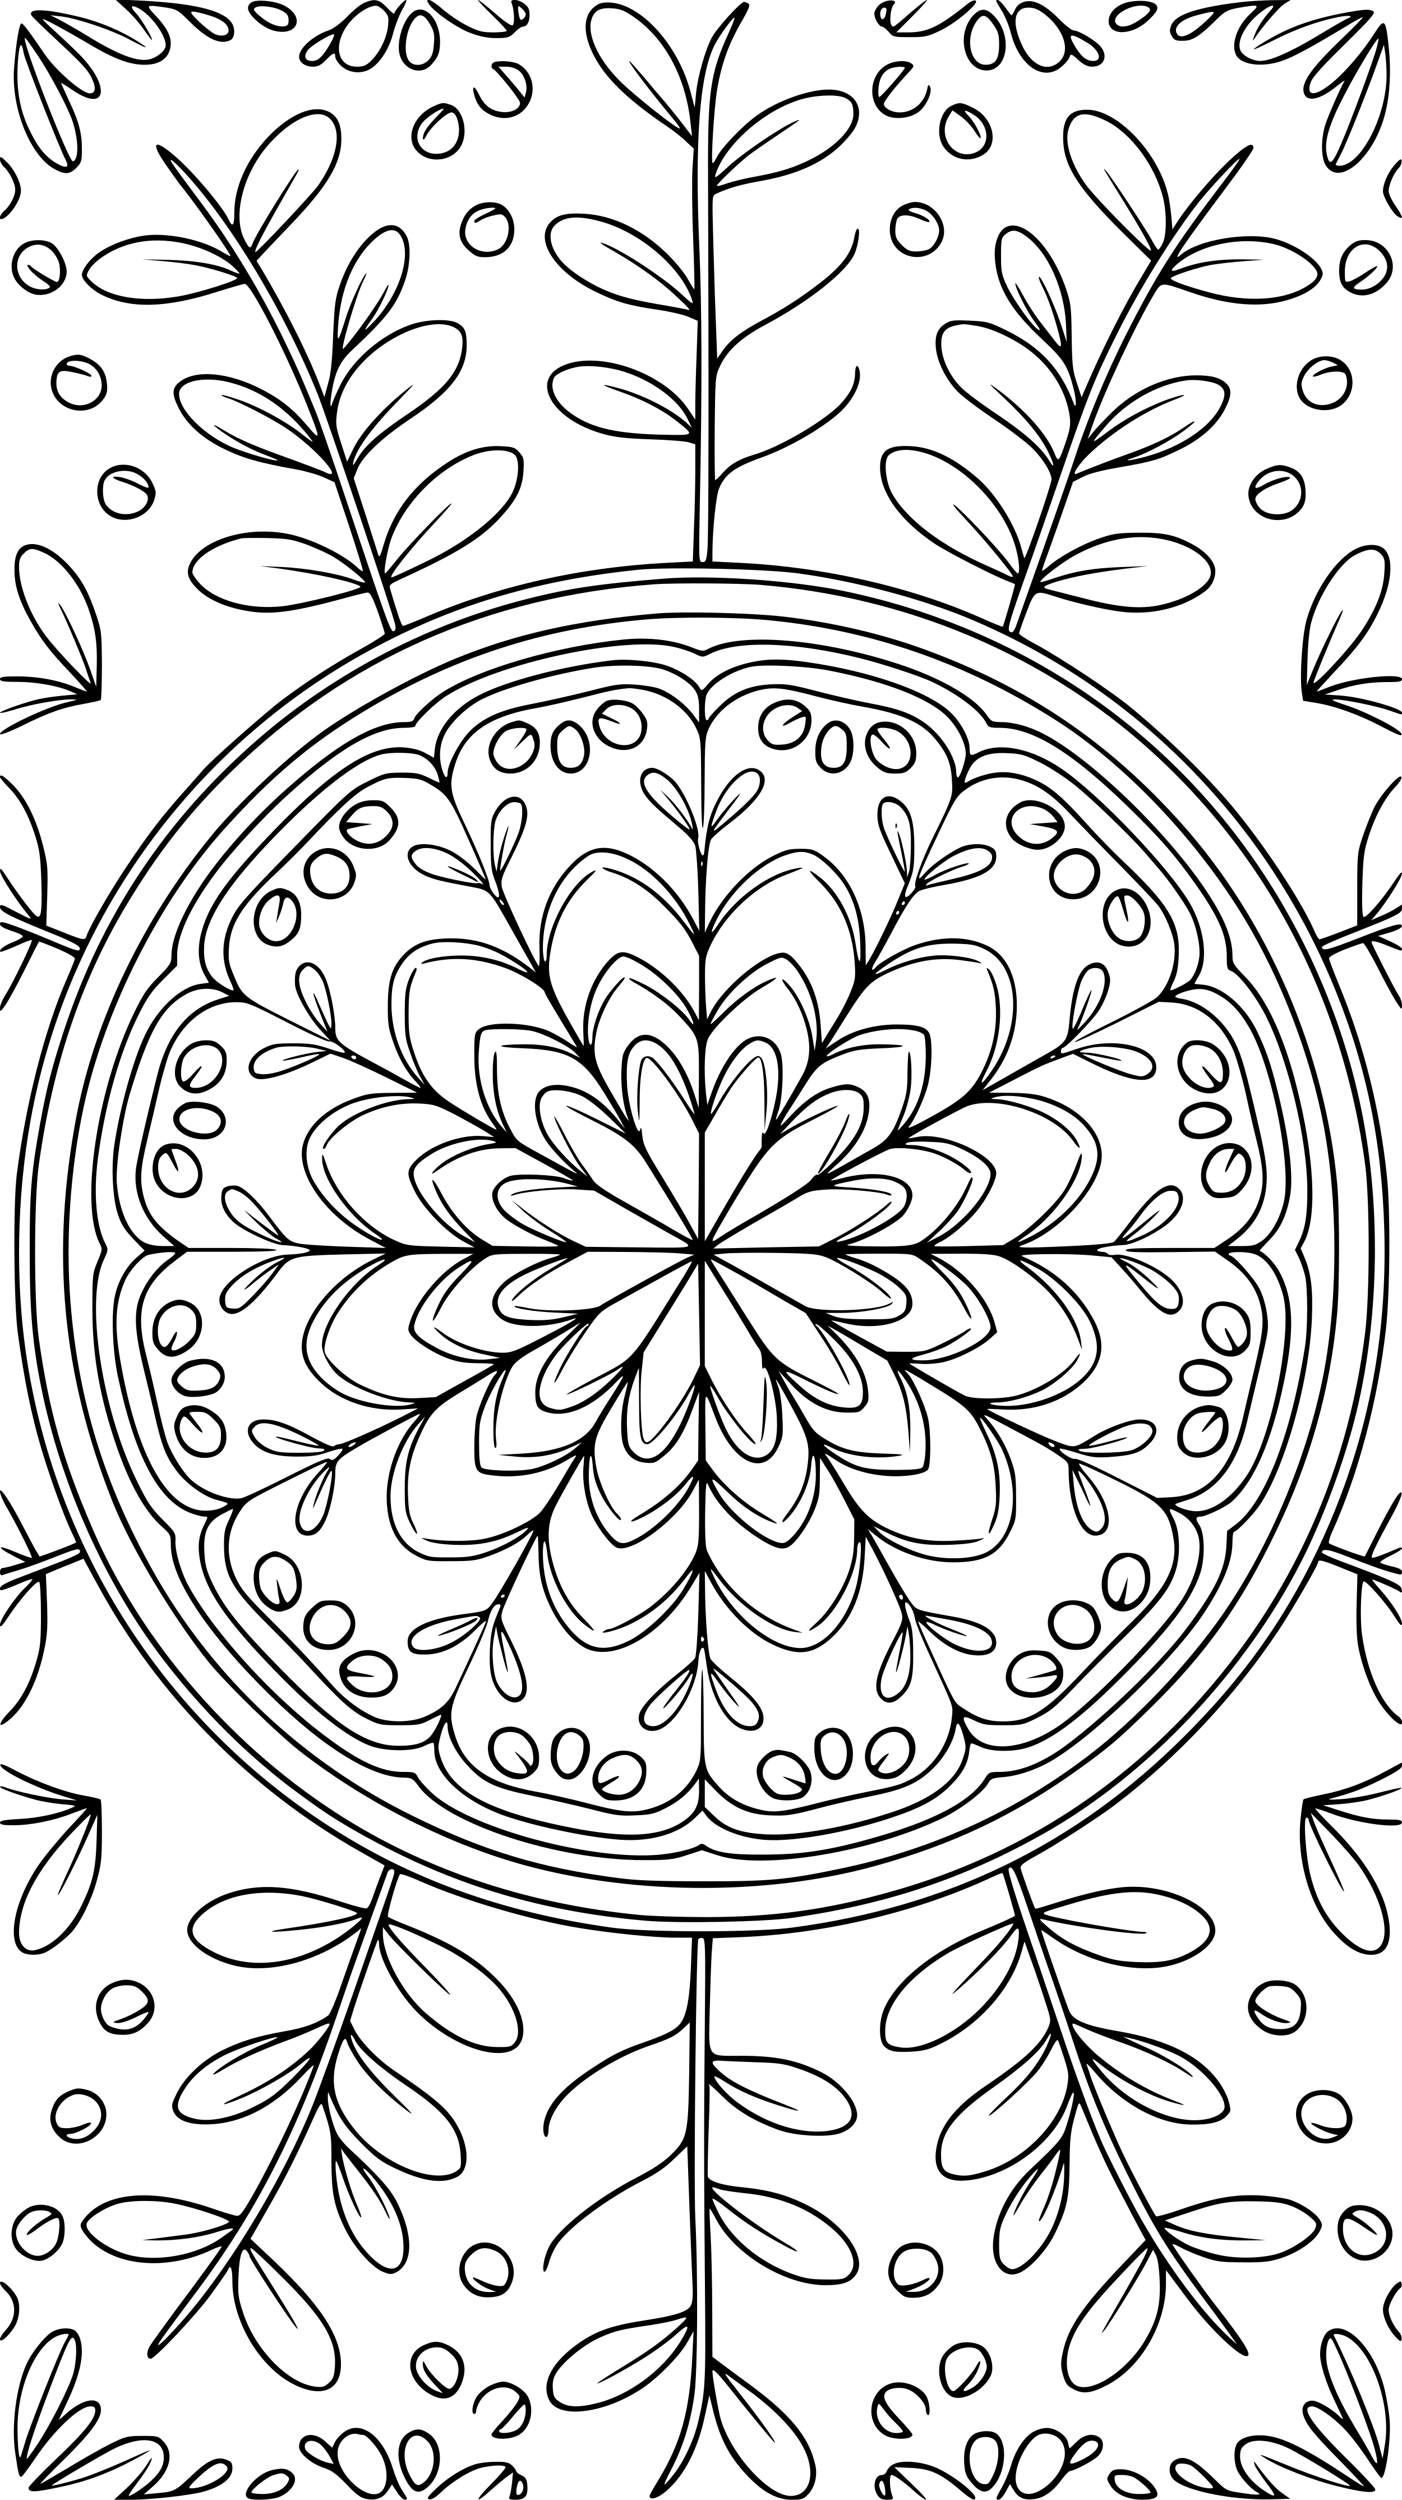 <?xml version="1.0" standalone="no"?>
<!DOCTYPE svg PUBLIC "-//W3C//DTD SVG 20010904//EN"
 "http://www.w3.org/TR/2001/REC-SVG-20010904/DTD/svg10.dtd">
<svg version="1.0" xmlns="http://www.w3.org/2000/svg"
 width="736pt" height="1312pt" viewBox="0 0 736 1312"
 preserveAspectRatio="xMidYMid meet">

<g transform="translate(0,1312) scale(0.1,-0.1)"
fill="#000000" stroke="none">
<path d="M661 13072 c31 -28 73 -76 94 -107 21 -30 40 -55 42 -55 10 0 -54
110 -80 137 -36 38 -31 51 10 30 65 -35 143 -140 143 -195 0 -25 -39 -60 -80
-72 -63 -18 -164 19 -330 121 -47 29 -110 65 -140 81 l-55 28 55 -6 c84 -10
266 -71 357 -120 95 -51 118 -57 47 -12 -87 56 -206 106 -314 131 -176 42
-267 44 -244 5 5 -8 68 -69 139 -135 137 -128 163 -157 184 -210 16 -39 9 -63
-18 -63 -40 0 -179 121 -236 205 -76 112 -111 159 -121 162 -12 4 -29 -94 -40
-232 -17 -214 87 -469 217 -535 52 -27 75 -25 110 9 26 27 29 36 29 98 0 86
-16 146 -69 257 -22 49 -41 90 -41 91 0 2 30 -17 66 -41 177 -119 196 27 25
196 -36 36 -95 91 -130 123 -36 31 -60 57 -55 57 11 -1 118 -58 253 -138 124
-73 205 -102 280 -102 70 0 114 25 131 74 18 55 -1 105 -66 176 -62 66 -62 66
44 51 58 -9 67 -14 120 -67 99 -100 169 -132 223 -104 24 14 25 67 1 96 -49
62 -201 97 -475 111 l-132 6 56 -51z m414 -26 c83 -22 125 -51 125 -87 0 -26
-41 -34 -76 -16 -16 9 -53 38 -82 66 -57 56 -53 60 33 37z m-876 -218 c65 -98
155 -268 180 -339 34 -100 36 -206 4 -216 -19 -7 -253 589 -253 645 0 10 14
-9 69 -90z m-75 15 c5 -36 186 -495 220 -561 22 -43 5 -49 -49 -18 -56 33 -96
82 -139 171 -56 114 -74 232 -60 387 7 73 18 81 28 21z"/>
<path d="M1330 13112 c-16 -5 -26 -17 -28 -31 -5 -34 72 -104 132 -121 129
-36 174 73 54 133 -41 20 -121 30 -158 19z m153 -50 c25 -14 32 -25 32 -48 0
-23 -5 -30 -23 -32 -35 -5 -83 15 -127 53 -34 29 -38 36 -25 45 21 15 105 5
143 -18z"/>
<path d="M1912 13105 c-19 -8 -60 -41 -91 -74 -36 -36 -73 -63 -97 -71 -79
-26 -154 -93 -154 -138 0 -29 32 -52 72 -52 27 0 43 8 69 35 38 39 49 43 49
17 0 -10 13 -31 30 -47 42 -40 112 -46 160 -13 50 34 94 105 114 184 10 38 31
93 47 122 17 28 26 52 21 52 -12 0 -62 -58 -62 -71 0 -5 -17 8 -38 31 -42 44
-66 49 -120 25z m105 -42 c22 -25 25 -34 20 -79 -6 -62 -43 -138 -88 -182 -26
-26 -41 -32 -75 -32 -118 0 -128 147 -17 256 39 38 85 63 116 64 10 0 29 -12
44 -27z m-282 -170 c-40 -70 -64 -93 -97 -93 -37 0 -46 24 -22 57 18 24 115
83 136 83 6 0 -2 -21 -17 -47z"/>
<path d="M2252 13098 c28 -42 150 -127 220 -152 48 -18 89 -26 134 -26 59 0
68 3 96 30 16 17 35 30 42 30 22 0 36 24 36 61 0 29 -6 43 -26 58 -34 27 -80
29 -68 4 13 -30 17 -104 6 -115 -6 -6 -38 14 -92 61 -45 39 -85 71 -90 71 -4
0 28 -35 71 -77 44 -42 79 -80 79 -85 0 -4 -31 -8 -69 -8 -58 0 -79 5 -138 35
-38 19 -95 57 -127 85 -62 54 -101 69 -74 28z m508 -53 c0 -7 -6 -18 -14 -24
-11 -9 -15 -7 -20 11 -3 13 -6 32 -6 42 0 18 1 18 20 1 11 -10 20 -24 20 -30z"/>
<path d="M4615 13094 c-14 -13 -25 -34 -25 -46 0 -26 25 -68 41 -68 5 0 21
-12 34 -27 22 -27 28 -28 112 -28 81 0 94 3 164 37 83 41 205 146 180 155 -7
3 -25 -4 -40 -16 -150 -121 -211 -150 -311 -151 l-65 0 85 85 c47 47 81 85 76
85 -5 0 -39 -26 -75 -57 -111 -96 -101 -89 -112 -73 -11 17 -3 90 12 105 31
31 -43 30 -76 -1z m36 -45 c-6 -32 -24 -41 -29 -14 -5 23 5 45 21 45 11 0 13
-8 8 -31z"/>
<path d="M5230 13115 c0 -3 13 -26 30 -53 16 -27 37 -77 46 -113 44 -176 173
-262 268 -178 19 16 38 39 41 50 6 18 10 17 46 -16 28 -25 48 -35 72 -35 62 0
86 54 46 104 -24 31 -115 86 -142 86 -10 0 -45 27 -78 61 -74 75 -135 105
-184 89 -22 -7 -38 -21 -47 -41 -7 -16 -15 -29 -18 -29 -3 1 -17 19 -32 40
-24 34 -48 52 -48 35z m251 -67 c104 -80 141 -194 81 -251 -60 -57 -142 -24
-192 76 -61 125 -49 207 29 207 29 0 51 -9 82 -32z m231 -155 c60 -37 77 -93
28 -93 -35 0 -60 19 -91 68 -50 79 -34 85 63 25z"/>
<path d="M5908 13105 c-53 -17 -88 -55 -88 -96 0 -76 118 -77 201 -2 53 48 65
71 47 89 -21 22 -106 26 -160 9z m121 -24 c20 -13 2 -34 -58 -73 -50 -31 -92
-36 -111 -13 -39 47 111 122 169 86z"/>
<path d="M6515 13109 c-232 -28 -343 -65 -366 -121 -10 -26 -10 -35 2 -57 13
-22 22 -26 61 -25 49 0 87 24 182 119 37 36 53 44 108 54 110 19 114 17 63
-30 -72 -66 -105 -163 -75 -220 28 -50 136 -64 239 -29 57 19 161 75 331 178
47 29 89 52 94 52 5 0 -52 -58 -126 -129 -143 -138 -197 -215 -184 -266 14
-54 83 -41 174 33 25 20 43 33 40 27 -24 -42 -89 -190 -102 -234 -22 -76 -21
-168 3 -208 73 -119 258 44 314 277 24 96 30 222 18 336 -16 157 -22 163 -77
77 -57 -90 -150 -199 -215 -253 -93 -78 -144 -79 -119 -4 9 28 57 81 179 201
133 131 163 165 151 173 -22 14 -46 12 -165 -10 -178 -35 -297 -80 -430 -164
-64 -41 -33 -30 82 28 109 55 220 94 326 116 57 11 89 8 51 -7 -10 -4 -82 -45
-159 -92 -140 -84 -245 -130 -298 -131 -41 0 -92 27 -105 55 -22 48 27 140
107 201 55 43 86 46 49 7 -37 -41 -67 -87 -83 -130 -9 -23 -10 -31 -2 -19 42
64 133 170 160 186 l32 20 -95 -1 c-52 -1 -126 -5 -165 -10z m-171 -87 c-93
-91 -155 -116 -169 -71 -11 34 33 70 112 90 97 25 102 24 57 -19z m882 -157
c-20 -73 -131 -373 -184 -497 -49 -114 -64 -124 -78 -52 -12 65 14 152 90 299
67 130 175 309 182 302 2 -2 -3 -25 -10 -52z m53 -132 c3 -216 -134 -483 -247
-483 -13 0 -22 3 -20 8 2 4 15 30 29 57 28 53 133 316 190 475 l34 95 7 -45
c3 -25 7 -73 7 -107z"/>
<path d="M3141 13098 c-78 -42 -88 -139 -28 -261 61 -124 180 -239 391 -382
33 -22 77 -57 98 -78 l40 -37 -7 -108 c-3 -59 -2 -224 4 -367 5 -143 8 -261 6
-263 -1 -2 -17 22 -34 53 -17 31 -62 86 -99 123 -130 132 -289 211 -443 220
-102 6 -148 -7 -184 -49 -78 -94 32 -258 239 -359 115 -56 174 -73 330 -96 61
-9 133 -25 160 -37 l49 -21 -6 -179 c-4 -99 -7 -216 -7 -260 l0 -79 -38 56
c-116 173 -417 292 -613 242 -235 -61 -125 -296 176 -376 60 -16 122 -22 245
-26 91 -3 180 -10 198 -16 l32 -10 0 -136 c0 -75 -3 -214 -7 -308 l-6 -171
-136 -7 c-448 -23 -882 -120 -1261 -282 -63 -27 -119 -49 -124 -49 -5 0 -20
36 -33 80 -14 44 -29 93 -33 108 -9 28 -8 29 68 64 281 129 406 206 505 313
88 95 119 156 125 245 4 65 2 74 -21 100 -22 26 -32 30 -95 33 -94 6 -186 -22
-285 -87 -174 -114 -280 -251 -333 -430 -18 -63 -23 -71 -29 -50 -4 13 -34
108 -67 211 l-61 188 18 45 c25 68 130 167 281 268 210 140 294 249 294 385 0
74 -10 96 -50 117 -44 23 -161 19 -241 -8 -154 -52 -306 -183 -372 -317 -20
-41 -39 -84 -42 -94 -11 -39 -14 -8 -4 52 17 109 44 165 107 224 187 175 236
240 279 367 27 79 31 187 8 231 -33 64 -88 76 -153 33 -81 -55 -155 -163 -199
-292 -23 -66 -27 -100 -34 -261 -5 -134 -12 -204 -27 -254 l-19 -70 -21 55
c-63 167 -182 404 -312 622 l-23 38 29 32 c16 17 85 90 154 162 190 198 262
320 262 445 0 78 -21 122 -67 144 -81 39 -204 -13 -319 -134 -112 -120 -176
-263 -176 -397 0 -67 -9 -79 -29 -37 -30 67 -187 253 -284 336 -112 96 -130
72 -40 -56 31 -44 61 -85 65 -91 73 -88 268 -364 268 -379 0 -3 -21 8 -47 24
-99 60 -272 98 -393 85 -84 -9 -193 -49 -252 -92 -48 -34 -88 -88 -88 -116 0
-26 50 -77 101 -103 152 -76 342 -72 617 17 68 21 130 39 137 39 32 0 217
-360 328 -640 71 -178 71 -188 4 -109 -76 90 -139 141 -238 193 -177 93 -356
109 -439 39 -38 -31 -38 -62 -3 -133 44 -88 126 -162 245 -219 101 -48 179
-70 374 -105 45 -8 108 -26 141 -40 l59 -27 77 -231 c42 -128 75 -234 72 -236
-2 -2 -14 6 -27 18 -68 65 -217 140 -336 171 -224 57 -490 -19 -548 -156 -17
-42 -7 -76 39 -123 57 -60 162 -105 287 -122 118 -17 240 2 520 79 41 11 82
21 91 21 12 0 27 -29 53 -102 20 -57 36 -108 36 -114 0 -5 -55 -41 -122 -78
-147 -81 -285 -171 -415 -268 -94 -71 -380 -324 -417 -369 -11 -13 -54 -62
-96 -109 -126 -142 -190 -225 -312 -408 -85 -128 -190 -310 -203 -353 -8 -26
-15 -25 -121 17 l-91 36 5 157 c4 147 3 163 -23 266 -34 136 -91 250 -158 316
-47 47 -67 59 -67 41 0 -5 22 -31 50 -60 57 -59 102 -143 137 -256 21 -67 26
-108 30 -231 5 -161 -1 -202 -27 -182 -21 16 -98 118 -149 196 -34 53 -41 60
-41 39 0 -23 95 -169 154 -237 17 -20 5 -16 -67 22 -78 41 -87 44 -87 26 0
-23 53 -50 274 -139 92 -37 142 -63 144 -74 5 -24 -9 -21 -142 35 -66 28 -156
64 -198 79 -68 24 -78 25 -78 10 0 -11 19 -22 61 -36 33 -10 60 -23 59 -29 -1
-5 -23 -18 -48 -28 -48 -19 -80 -42 -70 -52 3 -3 40 11 83 30 43 20 80 34 82
31 7 -6 -100 -228 -138 -287 -16 -25 -29 -56 -29 -69 0 -22 2 -22 26 11 14 19
60 102 101 184 41 83 76 151 78 153 1 1 44 -15 96 -37 56 -24 93 -45 92 -53
-1 -7 -19 -53 -41 -103 -118 -268 -216 -654 -264 -1030 -19 -154 -16 -678 6
-835 33 -242 69 -420 122 -600 41 -139 114 -342 154 -429 17 -35 30 -65 30
-66 0 -5 -191 -77 -193 -74 -1 2 -10 18 -20 34 -10 17 -37 69 -62 116 -67 131
-125 219 -125 191 0 -13 17 -54 39 -90 53 -92 133 -253 128 -258 -2 -3 -41 11
-86 30 -96 41 -104 28 -11 -20 l63 -32 -53 -16 c-30 -9 -60 -16 -67 -16 -7 0
-13 -9 -13 -21 0 -14 5 -19 14 -16 7 3 45 15 83 26 38 11 121 41 184 66 124
49 139 52 139 31 0 -13 -27 -25 -314 -134 -89 -33 -118 -53 -103 -68 3 -3 42
10 86 29 45 20 81 32 81 28 0 -4 -16 -23 -36 -42 -54 -51 -134 -169 -134 -196
0 -19 11 -9 49 49 62 92 146 186 157 175 5 -5 9 -81 9 -170 0 -140 -3 -173
-23 -242 -34 -118 -78 -201 -138 -264 -63 -64 -70 -99 -13 -54 86 66 156 204
191 373 17 80 19 119 15 246 l-6 152 52 22 c29 12 73 30 99 40 l46 19 68 -125
c316 -588 803 -1084 1386 -1413 l127 -72 -26 -67 c-14 -37 -32 -86 -40 -110
-9 -24 -21 -46 -28 -48 -7 -3 -68 13 -135 35 -265 88 -431 99 -599 41 -126
-45 -220 -136 -207 -203 13 -68 113 -139 241 -172 190 -49 450 21 646 174 l26
21 -24 -68 c-14 -37 -49 -137 -79 -222 -29 -86 -61 -161 -71 -168 -51 -38
-125 -66 -227 -83 -147 -26 -234 -53 -331 -101 -102 -52 -195 -139 -237 -225
-28 -57 -29 -65 -18 -94 19 -46 76 -69 170 -69 179 0 354 88 510 257 35 37 60
60 57 51 -61 -169 -193 -451 -309 -660 -55 -98 -76 -128 -92 -128 -11 0 -72
18 -135 40 -316 108 -565 86 -674 -61 -17 -24 -18 -29 -4 -56 9 -16 33 -45 54
-64 140 -127 398 -143 621 -39 34 16 59 24 55 17 -15 -26 -105 -150 -230 -317
-71 -96 -138 -189 -148 -206 -18 -32 -15 -64 6 -64 22 0 229 219 313 332 47
65 89 125 92 133 14 35 24 10 24 -59 0 -211 145 -453 325 -542 147 -72 245
-29 245 108 0 146 -107 310 -353 543 l-122 115 19 32 c10 18 51 89 90 158 73
127 141 263 218 435 31 70 44 91 49 78 47 -137 49 -152 49 -295 0 -168 14
-238 70 -353 47 -98 141 -205 201 -229 34 -14 45 -14 66 -4 93 46 95 194 7
370 -35 70 -103 145 -253 283 -23 21 -51 56 -61 75 -24 47 -50 149 -49 191 0
33 1 33 10 9 45 -110 78 -160 164 -247 76 -77 106 -99 176 -132 148 -71 252
-86 328 -47 91 47 53 243 -70 363 -50 49 -118 100 -263 198 -82 56 -172 148
-203 208 l-25 50 20 66 c32 100 120 352 126 359 3 3 6 -7 6 -21 0 -78 97 -252
196 -354 206 -209 507 -289 554 -147 28 84 -23 207 -132 317 -113 114 -240
190 -460 278 -57 22 -107 44 -111 49 -8 7 48 204 63 223 4 4 53 -13 109 -38
222 -98 577 -203 831 -244 168 -28 400 -51 506 -51 l87 0 -6 -157 c-6 -157
-21 -242 -51 -287 -22 -35 -71 -61 -186 -102 -127 -44 -168 -64 -289 -144
-150 -99 -229 -188 -246 -282 -8 -40 1 -81 16 -73 5 4 9 21 9 38 0 51 42 127
101 185 100 99 281 206 434 257 102 35 132 50 173 89 l33 31 -3 -265 c-5 -322
-10 -346 -96 -430 -40 -39 -93 -74 -178 -118 -213 -110 -419 -274 -464 -369
-24 -50 -36 -118 -23 -126 6 -4 17 20 26 52 9 32 31 78 50 102 70 92 261 232
442 324 70 36 117 68 165 115 l68 65 11 -310 c6 -170 14 -353 16 -405 4 -66 1
-103 -8 -120 -16 -33 -82 -54 -245 -79 -182 -28 -265 -59 -368 -137 -125 -95
-173 -199 -130 -283 52 -100 296 -67 493 67 83 57 193 170 231 238 l33 59 -6
-125 c-14 -296 -59 -460 -183 -664 -23 -37 -42 -72 -42 -76 0 -21 32 -16 69
11 101 75 179 216 219 398 l26 119 22 -90 c38 -149 88 -240 187 -342 78 -79
148 -116 223 -116 53 0 63 3 86 28 36 37 51 99 38 155 -33 147 -130 265 -354
429 -50 36 -112 83 -138 102 l-48 36 -1 243 c0 133 -4 307 -8 387 -5 80 -7
146 -6 148 2 2 18 -25 36 -59 98 -183 359 -341 569 -343 92 0 135 14 164 56
62 88 -60 263 -250 361 -110 56 -205 83 -347 97 -105 10 -171 31 -181 55 -2 7
0 115 4 241 5 125 7 232 4 236 -14 22 12 1 74 -60 73 -72 170 -129 292 -172
89 -32 262 -40 325 -15 52 19 85 56 85 94 -1 70 -88 174 -186 224 -129 64
-238 87 -424 87 -182 0 -170 -18 -164 243 3 116 7 248 10 293 l6 81 151 6
c447 18 933 135 1320 317 26 12 49 21 50 19 6 -9 68 -222 65 -224 -10 -8 -76
-38 -168 -76 -266 -108 -471 -276 -525 -429 -22 -64 -20 -151 5 -178 28 -29
57 -35 148 -30 63 4 90 11 152 42 207 103 372 293 424 486 8 30 15 52 15 49 1
-3 17 -50 37 -105 20 -54 51 -146 69 -203 32 -97 33 -106 20 -138 -38 -90
-121 -169 -331 -311 -168 -114 -248 -221 -261 -346 -13 -126 62 -174 218 -142
205 43 405 206 471 383 12 32 25 63 30 68 14 16 -2 -71 -29 -157 -25 -82 -30
-89 -199 -249 -104 -99 -173 -230 -189 -360 -16 -126 50 -214 135 -179 60 25
147 122 190 211 63 132 73 183 75 359 1 129 5 170 25 244 23 86 24 88 36 60
87 -212 119 -282 189 -419 46 -88 98 -188 116 -221 l33 -61 -118 -124 c-215
-225 -290 -337 -317 -467 -11 -50 -11 -71 -1 -109 16 -57 23 -66 68 -88 45
-21 89 -14 169 28 175 93 304 315 306 528 l0 74 22 -29 c12 -16 54 -73 94
-126 117 -157 283 -314 313 -295 19 12 -24 80 -176 275 -67 87 -186 255 -218
308 -5 8 13 2 39 -12 26 -15 82 -39 124 -53 66 -23 93 -27 206 -27 110 -1 141
3 200 22 88 29 171 86 199 134 19 35 20 40 6 65 -20 37 -99 89 -163 109 -29 8
-97 18 -152 21 -129 7 -240 -12 -410 -71 -71 -25 -133 -42 -136 -38 -13 14
-132 239 -175 331 -53 112 -151 348 -170 406 -6 22 -16 49 -20 60 -4 11 17 -9
47 -45 140 -165 335 -270 505 -271 99 -1 153 13 184 46 23 24 23 28 11 73 -6
26 -28 70 -48 99 -95 138 -270 227 -533 272 -170 29 -239 58 -258 109 -25 63
-149 422 -146 422 2 0 32 -20 67 -45 176 -122 410 -180 589 -146 141 28 258
113 258 188 0 129 -256 249 -485 228 -90 -8 -212 -37 -349 -81 -60 -19 -110
-34 -111 -32 -6 6 -74 194 -77 213 -2 15 16 29 85 67 101 55 322 198 412 266
328 250 625 567 854 910 74 111 211 347 211 364 0 14 23 9 115 -28 l91 -37 -4
-152 c-3 -91 0 -180 7 -219 19 -108 67 -236 117 -309 40 -59 89 -107 108 -107
14 0 5 30 -13 42 -87 61 -165 235 -191 431 -12 84 -5 277 10 277 16 0 116
-113 157 -178 32 -51 43 -61 43 -44 0 28 -54 112 -117 182 -25 27 -42 50 -40
50 10 0 132 -53 145 -64 11 -8 13 -5 10 14 -3 24 -56 48 -327 149 -50 19 -91
38 -91 43 0 21 34 17 121 -17 132 -52 196 -75 252 -90 43 -12 47 -12 47 4 0
13 -14 21 -55 30 -30 7 -57 16 -59 20 -3 4 22 21 54 36 33 16 60 33 60 38 0 5
-6 7 -12 4 -104 -44 -141 -57 -146 -52 -7 7 23 69 99 208 35 63 59 117 57 130
-4 26 -55 -57 -138 -223 -29 -58 -54 -107 -55 -109 -4 -4 -177 59 -188 69 -4
4 3 31 17 61 136 299 239 686 282 1066 21 183 24 624 5 798 -37 356 -121 690
-252 1007 -28 68 -51 129 -52 137 -1 9 29 26 83 48 47 18 90 33 96 33 6 0 38
-55 73 -122 34 -68 77 -148 96 -178 32 -51 35 -53 35 -27 0 16 -8 41 -19 55
-18 27 -141 267 -141 277 0 11 29 4 88 -20 70 -28 72 -29 72 -15 0 6 -28 24
-62 39 l-63 29 62 18 c37 11 63 25 63 33 0 21 -50 7 -234 -65 -154 -60 -186
-68 -186 -44 0 5 69 36 153 69 239 94 267 108 267 132 l0 21 -33 -20 c-17 -12
-54 -30 -81 -41 l-48 -21 32 37 c52 63 130 187 130 208 0 13 -13 -1 -39 -40
-66 -100 -152 -198 -163 -187 -7 7 -9 70 -6 174 5 149 8 171 36 258 35 105 85
196 139 252 19 20 33 42 30 50 -8 22 -113 -96 -145 -165 -16 -34 -42 -100 -58
-147 -27 -81 -29 -93 -29 -276 l0 -191 -95 -37 c-53 -20 -99 -36 -103 -36 -5
0 -19 24 -31 53 -70 157 -267 454 -429 647 -138 164 -331 352 -528 515 -105
87 -369 262 -506 336 -46 24 -83 49 -83 54 0 6 17 55 38 110 44 116 48 118
145 86 101 -33 256 -69 348 -81 159 -21 325 18 442 104 37 27 57 66 57 110 0
47 -50 103 -127 143 -90 47 -145 58 -278 57 -106 -1 -130 -4 -205 -30 -92 -32
-210 -97 -265 -146 -19 -16 -35 -27 -35 -23 0 4 15 48 34 99 18 50 55 153 81
229 l48 138 51 26 c33 17 98 34 186 49 183 32 210 40 318 92 113 54 196 127
240 210 38 72 41 110 9 140 -32 30 -78 42 -157 42 -153 0 -321 -74 -443 -194
-40 -39 -85 -87 -100 -106 l-27 -35 26 75 c63 178 224 521 321 683 42 69 33
68 193 13 181 -63 340 -80 473 -50 108 25 185 68 211 119 13 25 13 32 1 56
-30 56 -142 129 -240 155 -146 39 -408 -5 -497 -84 -53 -46 15 55 231 343 83
110 151 208 151 218 0 37 -42 14 -131 -70 -90 -86 -208 -225 -265 -312 l-29
-45 -6 70 c-4 38 -11 90 -18 116 -52 217 -263 439 -420 442 -99 2 -137 -48
-129 -172 8 -131 85 -248 313 -474 l148 -146 -50 -84 c-93 -154 -207 -381
-298 -593 l-17 -40 -25 75 c-22 66 -25 95 -27 245 -2 156 -5 177 -30 250 -73
213 -214 362 -309 326 -44 -17 -71 -88 -64 -170 11 -147 81 -267 248 -422 114
-107 134 -138 165 -259 16 -61 15 -117 0 -75 -68 179 -174 294 -355 382 -87
43 -100 46 -190 50 -84 4 -100 2 -129 -16 -42 -27 -55 -63 -49 -129 8 -74 55
-167 115 -228 28 -28 115 -94 194 -146 79 -53 168 -121 198 -151 57 -58 99
-127 100 -162 0 -30 -139 -431 -143 -414 -3 8 -10 34 -17 59 -32 117 -130 273
-222 355 -127 111 -241 167 -354 173 -122 7 -164 -21 -164 -111 0 -135 108
-283 295 -406 67 -43 302 -164 375 -191 19 -7 37 -15 38 -16 3 -2 -58 -214
-64 -223 -2 -2 -54 19 -116 47 -369 163 -828 267 -1267 288 l-141 7 0 51 c1
119 19 295 35 332 31 75 80 111 218 161 144 51 313 148 411 234 74 66 121 160
109 220 -8 41 -23 36 -24 -8 -1 -56 -19 -97 -67 -153 -77 -89 -320 -234 -465
-277 -77 -23 -119 -47 -160 -92 -20 -23 -39 -41 -42 -41 -3 0 -4 123 -3 273 3
269 3 273 29 328 38 80 110 146 233 212 231 123 427 278 471 372 21 46 33 135
18 135 -6 0 -13 -18 -17 -41 -14 -85 -65 -154 -180 -243 -99 -77 -195 -139
-301 -195 -110 -58 -170 -104 -208 -157 l-32 -46 -12 329 c-6 180 -11 373 -12
428 -1 100 -1 100 27 112 64 28 123 45 231 64 190 34 330 99 426 198 62 64 84
105 85 158 0 73 -63 123 -158 123 -107 0 -269 -58 -376 -134 -74 -52 -191
-174 -213 -221 -9 -19 -19 -33 -22 -31 -10 7 8 295 24 387 22 131 59 234 121
343 45 78 54 100 43 107 -8 5 -18 9 -23 9 -18 0 -142 -137 -168 -185 -36 -67
-75 -205 -84 -296 l-7 -74 -22 83 c-63 240 -250 451 -413 468 -29 3 -56 0 -71
-8z m193 -72 c160 -114 267 -316 291 -551 l8 -70 -46 60 c-25 33 -67 85 -93
116 -27 31 -80 93 -117 138 -38 44 -71 81 -73 81 -12 0 113 -164 229 -303 22
-26 38 -49 36 -51 -9 -9 -239 173 -315 249 -120 120 -178 254 -145 334 17 39
46 52 109 47 43 -4 64 -13 116 -50z m492 -77 c-98 -215 -111 -306 -109 -759 4
-1163 3 -1893 -3 -1952 -5 -59 -9 -68 -26 -68 -20 0 -20 4 -14 313 12 595 11
1023 -3 1342 -24 560 2 902 80 1058 24 48 99 151 105 144 2 -2 -11 -37 -30
-78z m613 -344 c33 -17 41 -33 41 -84 0 -72 -86 -165 -212 -231 -90 -47 -168
-72 -298 -96 -52 -9 -119 -25 -149 -35 -30 -11 -56 -17 -58 -15 -5 5 106 112
162 157 22 17 93 67 158 110 65 44 116 79 113 79 -39 0 -283 -161 -377 -248
-56 -52 -70 -61 -64 -42 49 164 275 357 472 404 78 19 177 20 212 1z m-2704
-111 c61 -66 35 -204 -65 -348 -33 -46 -323 -354 -329 -349 -8 6 34 88 122
243 109 191 109 190 103 190 -13 0 -227 -346 -240 -388 -11 -32 -19 -27 -45
25 -61 127 -1 352 136 502 122 135 259 189 318 125z m4073 -9 c130 -65 255
-234 297 -400 20 -79 20 -197 -1 -241 -9 -19 -20 -34 -24 -34 -4 0 -20 24 -35
53 -31 56 -202 316 -236 357 -28 34 -18 16 79 -140 107 -172 170 -286 151
-275 -40 24 -276 264 -332 337 -80 106 -120 227 -98 299 27 89 83 102 199 44z
m610 -325 c-248 -325 -346 -479 -506 -795 -105 -208 -206 -451 -272 -655 -23
-71 -163 -472 -230 -660 -28 -80 -58 -165 -67 -190 -18 -55 -29 -68 -44 -53
-12 12 5 67 96 323 25 69 103 294 174 500 147 427 179 506 296 739 119 240
297 524 433 696 63 78 203 227 209 221 3 -2 -38 -59 -89 -126z m-5448 53 c246
-268 524 -731 698 -1163 47 -118 392 -1141 406 -1207 5 -22 3 -32 -7 -36 -16
-6 -36 49 -256 708 -66 199 -135 399 -154 445 -78 189 -92 221 -156 355 -126
263 -277 514 -441 735 -158 212 -171 230 -161 230 5 0 37 -30 71 -67z m2174
-253 c213 -54 437 -246 491 -420 6 -20 -5 -13 -56 35 -95 88 -309 229 -401
264 -46 17 -32 6 55 -44 119 -69 232 -150 312 -225 72 -67 86 -83 63 -75 -7 2
-80 16 -163 30 -98 17 -182 37 -241 61 -98 37 -213 111 -259 166 -59 70 -72
148 -31 187 47 44 115 51 230 21z m-1032 -94 c45 -106 -22 -298 -150 -435 -57
-59 -58 -54 -6 19 32 45 84 152 84 174 0 6 -12 -12 -26 -39 -37 -70 -158 -238
-211 -295 -22 -23 67 280 103 353 15 29 21 48 16 42 -21 -20 -83 -157 -108
-238 -40 -127 -45 -133 -39 -37 13 195 83 360 196 458 68 59 115 59 141 -2z
m3276 13 c113 -83 198 -272 208 -459 l4 -95 -33 100 c-34 102 -104 251 -113
242 -3 -3 4 -23 15 -46 28 -54 56 -130 81 -221 30 -109 27 -121 -17 -63 -21
27 -58 75 -82 106 -24 32 -61 90 -82 130 -21 39 -39 66 -39 59 0 -25 61 -147
101 -200 27 -36 34 -50 21 -43 -31 16 -129 153 -165 228 -29 61 -32 77 -32
161 0 86 2 95 24 113 33 27 61 24 109 -12z m-4430 -35 c95 -19 206 -70 261
-119 23 -21 40 -39 38 -41 -2 -2 -21 5 -43 15 -72 34 -183 53 -329 57 l-140 3
105 -9 c58 -5 134 -14 170 -21 79 -14 217 -56 225 -68 7 -12 -202 -78 -305
-96 -199 -35 -379 -4 -462 80 -26 26 -27 28 -12 56 8 16 34 43 57 60 119 88
269 117 435 83z m5732 -6 c86 -21 194 -89 221 -139 15 -28 -4 -55 -64 -89
-118 -67 -304 -77 -497 -25 -128 34 -213 66 -203 76 15 15 146 57 213 69 36 6
112 15 170 19 l105 8 -118 2 c-123 1 -231 -15 -319 -49 -56 -21 -61 -13 -17
25 123 103 333 145 509 103z m-4315 -432 c46 -20 59 -47 51 -113 -14 -123 -88
-212 -280 -342 -159 -107 -228 -168 -268 -235 -24 -42 -29 -45 -23 -21 14 64
90 170 214 299 121 125 123 128 50 69 -118 -96 -221 -212 -262 -294 l-35 -72
-31 96 c-29 91 -30 101 -21 168 13 89 55 172 128 251 139 150 363 241 477 194z
m2755 3 c79 -12 204 -72 282 -134 112 -88 187 -214 204 -343 5 -40 1 -66 -20
-128 -37 -110 -40 -113 -60 -64 -40 101 -151 225 -296 334 -60 44 -58 41 32
-44 114 -107 187 -196 228 -277 35 -69 40 -104 7 -49 -42 68 -127 143 -272
241 -79 52 -163 115 -188 140 -58 57 -100 142 -105 214 -5 67 14 98 68 111 48
11 47 11 120 -1z m-1912 -225 c163 -33 332 -145 389 -258 l25 -51 -28 26 c-78
71 -236 151 -362 183 -97 26 -94 18 9 -18 116 -40 223 -95 297 -153 100 -78
99 -78 -52 -75 -254 5 -382 33 -491 107 -87 59 -125 139 -95 195 9 17 65 43
115 53 44 10 120 6 193 -9z m-2021 -69 c169 -40 319 -145 443 -310 8 -10 -14
4 -49 32 -84 68 -232 149 -338 185 -46 16 -87 27 -90 25 -2 -3 13 -11 34 -17
61 -20 232 -108 306 -158 157 -105 317 -289 199 -228 -15 7 -97 38 -182 69
-172 61 -269 102 -342 147 -66 41 -74 38 -13 -6 72 -51 161 -98 233 -124 34
-13 61 -24 59 -26 -7 -8 -158 36 -232 66 -152 64 -285 196 -285 283 0 64 123
94 257 62z m5198 -14 c41 -23 43 -58 8 -122 -57 -106 -205 -204 -382 -254 -91
-25 -140 -29 -64 -5 64 21 185 85 251 134 34 25 62 48 62 52 0 6 -11 0 -65
-36 -65 -44 -160 -89 -279 -131 -95 -34 -233 -87 -273 -105 -31 -14 6 46 61
99 126 121 303 234 459 292 69 26 50 30 -24 5 -109 -36 -240 -105 -334 -176
-93 -70 -94 -68 -11 29 106 125 269 218 421 240 50 8 138 -4 170 -22z m-3693
-368 c28 -25 22 -128 -12 -198 -52 -107 -228 -251 -428 -350 -122 -60 -198
-95 -206 -95 -20 0 102 154 227 287 48 51 87 96 87 100 0 15 -221 -213 -282
-289 -34 -43 -64 -78 -66 -78 -11 0 12 130 34 188 72 191 252 369 442 438 80
28 171 27 204 -3z m2125 17 c217 -50 450 -287 508 -515 16 -63 20 -125 8 -125
-5 1 -26 26 -48 57 -46 65 -258 289 -289 305 -12 6 19 -31 68 -83 99 -106 250
-289 243 -296 -3 -2 -13 0 -24 6 -10 6 -60 29 -110 51 -242 107 -418 240 -498
376 -37 64 -48 180 -19 205 32 29 90 35 161 19z m-3215 -489 c47 -18 112 -47
142 -66 61 -37 169 -125 162 -132 -3 -3 -29 4 -59 15 -82 31 -248 60 -377 66
l-115 5 101 -13 c195 -27 404 -73 426 -95 13 -12 -308 -92 -411 -103 -174 -19
-349 30 -431 118 -22 24 -40 51 -40 59 0 67 106 141 255 179 11 3 74 3 140 2
106 -3 130 -7 207 -35z m4516 24 c142 -34 242 -115 227 -184 -13 -59 -130
-128 -266 -157 -104 -22 -218 -12 -409 38 -85 22 -165 42 -177 45 -38 9 -26
19 50 42 89 26 196 46 352 66 l120 14 -135 -5 c-152 -6 -242 -21 -351 -57 -41
-14 -75 -24 -77 -22 -10 9 120 109 190 145 162 86 323 111 476 75z m-1941
-174 c304 -41 658 -135 913 -243 872 -368 1559 -1070 1915 -1957 161 -401 239
-788 252 -1246 15 -541 -76 -1038 -279 -1520 -186 -441 -425 -794 -773 -1140
-568 -567 -1238 -893 -2055 -1002 -192 -26 -768 -26 -950 0 -587 82 -1079 263
-1525 560 -840 558 -1403 1450 -1549 2457 -55 380 -47 822 24 1217 190 1066
870 1994 1830 2496 421 221 846 344 1365 397 157 15 659 4 832 -19z m1204
-6992 c36 -107 90 -266 121 -354 31 -88 84 -245 118 -350 87 -267 165 -457
285 -700 141 -286 209 -396 404 -660 54 -71 114 -155 136 -185 l39 -55 -39 35
c-138 127 -318 367 -460 615 -59 102 -189 357 -219 430 -51 120 -134 349 -209
575 -47 140 -108 320 -135 400 -95 275 -143 430 -137 441 16 26 34 -10 96
-192z m-3321 177 c0 -16 -6 -34 -219 -646 -84 -239 -177 -498 -208 -575 -146
-364 -419 -824 -659 -1105 -75 -88 -154 -169 -154 -157 0 8 54 82 186 258 331
440 542 852 752 1469 38 113 81 237 95 275 14 39 57 158 95 265 39 107 73 203
77 213 9 20 35 23 35 3z m-474 -130 c80 -17 265 -74 277 -86 16 -14 -141 -49
-383 -84 -115 -17 -63 -20 81 -5 121 12 238 34 292 54 20 8 37 13 37 10 0 -14
-91 -86 -163 -128 -212 -124 -434 -143 -612 -54 -124 62 -146 121 -71 192 115
111 317 148 542 101z m4508 4 c91 -23 162 -60 211 -108 67 -68 39 -136 -81
-196 -76 -38 -143 -49 -268 -44 -92 5 -126 11 -201 38 -120 43 -188 80 -260
142 -46 39 -54 50 -35 45 186 -43 532 -89 548 -73 3 3 -2 6 -10 6 -76 0 -509
78 -526 94 -8 9 -5 10 129 50 233 69 359 81 493 46z m-3799 -260 c119 -58 242
-146 307 -219 92 -102 134 -237 90 -291 -18 -23 -27 -25 -94 -24 -112 1 -232
57 -367 173 -124 105 -230 301 -231 421 l0 35 31 -40 c42 -54 310 -315 322
-315 6 0 -48 60 -119 133 -136 139 -204 217 -204 235 0 12 123 -38 265 -108z
m2990 73 c-43 -57 -88 -107 -197 -220 -54 -56 -98 -105 -98 -108 0 -4 47 37
104 90 100 93 169 168 211 226 30 42 38 35 32 -25 -12 -119 -87 -254 -204
-371 -133 -132 -309 -217 -416 -201 -70 11 -82 24 -80 94 3 130 124 278 327
399 63 38 338 163 345 157 2 -2 -9 -20 -24 -41z m-1595 -488 c-5 -498 -5 -753
1 -1420 4 -464 2 -509 -38 -675 -22 -89 -73 -199 -125 -265 -23 -30 -46 -55
-49 -55 -4 0 11 33 32 73 64 123 101 239 124 394 17 115 20 633 5 933 -9 183
5 1444 16 1462 3 5 13 8 22 6 15 -3 16 -45 12 -453z m-1970 1 c0 -15 -66 -99
-108 -138 -104 -97 -216 -170 -382 -246 -103 -48 -78 -48 36 -1 95 40 238 122
297 171 85 71 63 32 -39 -70 -81 -80 -116 -107 -190 -144 -117 -61 -238 -87
-318 -69 -104 23 -118 65 -52 164 46 70 123 131 221 178 75 35 254 94 262 86
2 -2 -37 -21 -87 -41 -91 -38 -222 -117 -250 -151 -8 -9 15 0 50 22 76 46 186
97 320 147 52 19 124 48 160 65 65 30 80 35 80 27z m3971 -25 c35 -16 118 -48
184 -71 132 -46 266 -110 341 -161 36 -24 44 -27 29 -10 -26 30 -145 103 -230
141 -38 17 -83 38 -100 46 l-30 14 30 -6 c61 -12 192 -58 260 -92 120 -60 253
-210 243 -275 -4 -31 -60 -59 -131 -64 -158 -13 -379 95 -509 249 -64 76 -68
88 -17 47 103 -83 253 -164 365 -198 92 -27 105 -26 29 3 -149 57 -279 135
-401 237 -67 56 -134 138 -134 163 0 9 2 8 71 -23z m-209 -96 c-42 -88 -103
-166 -214 -269 -50 -47 -90 -88 -87 -90 8 -8 210 176 255 232 25 31 57 83 73
116 16 32 31 54 34 48 4 -5 18 -47 33 -93 24 -76 26 -90 17 -145 -32 -189
-216 -383 -426 -449 -85 -27 -123 -30 -179 -15 -46 13 -58 34 -58 102 0 118
73 210 280 356 147 104 239 186 272 244 34 60 33 36 0 -37z m-3627 34 c27 -52
130 -142 263 -232 209 -140 281 -231 290 -363 4 -68 3 -73 -21 -89 -113 -74
-385 35 -530 212 -113 138 -139 249 -93 398 27 87 39 102 50 62 3 -13 27 -57
54 -98 50 -76 140 -166 253 -253 51 -39 37 -22 -67 80 -125 123 -198 220 -219
292 -9 32 2 27 20 -9z m2105 -113 c113 -3 148 -8 215 -31 135 -45 220 -102
264 -175 47 -78 16 -132 -84 -151 -146 -27 -335 29 -492 145 -57 41 -123 116
-123 137 0 5 26 -8 57 -28 75 -48 157 -84 276 -122 126 -40 145 -39 37 3 -199
77 -290 124 -347 179 -46 43 -43 55 15 51 26 -2 108 -5 182 -8z m-2089 -571
c75 -95 116 -156 145 -218 13 -29 22 -41 19 -27 -11 43 -73 164 -110 213 -43
56 -35 62 13 10 101 -115 160 -235 169 -348 12 -156 -64 -188 -176 -73 -101
103 -161 249 -177 428 -4 41 -3 72 1 68 4 -4 20 -45 36 -92 30 -89 87 -211 95
-204 2 3 -7 31 -21 63 -28 63 -69 197 -79 260 l-6 40 17 -25 c10 -13 43 -56
74 -95z m3659 -9 c-16 -65 -43 -147 -60 -183 -16 -36 -29 -68 -26 -70 14 -14
90 164 130 302 3 11 4 -23 2 -75 -4 -105 -36 -218 -83 -300 -57 -99 -143 -180
-190 -180 -11 0 -30 12 -44 26 -21 23 -24 34 -24 108 1 73 5 90 37 158 36 75
90 155 142 211 37 40 32 25 -15 -44 -37 -55 -89 -159 -89 -177 0 -4 16 22 36
57 20 36 63 100 97 144 34 43 73 94 86 113 13 19 25 33 27 31 2 -2 -10 -56
-26 -121z m-1764 -86 c15 -6 75 -15 133 -21 191 -19 347 -84 471 -196 97 -88
127 -184 74 -234 -24 -22 -33 -24 -122 -23 -83 1 -109 6 -181 32 -164 62 -305
178 -374 308 -20 40 -37 77 -37 83 0 6 33 -15 73 -47 99 -79 181 -132 311
-202 84 -45 80 -30 -6 20 -172 102 -415 290 -374 290 3 0 17 -5 32 -10z
m-2858 -76 c110 -22 295 -85 284 -96 -19 -19 -150 -57 -232 -67 -47 -6 -116
-15 -155 -20 l-70 -8 75 -2 c105 -1 228 15 318 44 69 22 103 25 76 7 -5 -4
-31 -22 -56 -40 -128 -89 -333 -126 -483 -87 -114 30 -234 120 -220 165 9 29
100 86 166 104 72 19 203 19 297 0z m5862 -13 c30 -11 73 -36 95 -55 36 -31
39 -36 30 -61 -12 -34 -99 -96 -175 -126 -84 -33 -241 -38 -349 -10 -46 11
-108 32 -137 45 -53 24 -138 85 -130 93 2 3 40 -7 83 -20 103 -33 210 -47 341
-46 l107 1 -141 14 c-171 16 -268 35 -337 67 l-52 23 128 42 c158 53 211 61
362 58 94 -2 132 -8 175 -25z m-5470 -263 c0 -15 217 -347 248 -378 21 -21
-27 62 -134 232 -110 175 -118 188 -105 188 5 0 77 -67 159 -149 221 -218 290
-335 280 -474 -4 -51 -9 -64 -33 -85 -24 -21 -35 -23 -73 -18 -142 19 -314
196 -376 388 -25 77 -28 97 -24 190 4 114 22 164 46 131 6 -9 12 -20 12 -25z
m4694 -10 c-15 -29 -69 -127 -122 -218 -107 -187 -111 -194 -84 -160 30 37
184 285 222 359 l33 63 15 -28 c10 -19 17 -68 20 -136 5 -125 -13 -202 -75
-308 -95 -162 -280 -284 -364 -240 -51 28 -64 130 -28 227 36 97 106 189 283
375 61 65 114 118 119 118 4 0 -5 -24 -19 -52z m-2449 -364 c-83 -75 -154
-126 -302 -216 -70 -43 -123 -78 -118 -78 19 1 199 101 283 158 47 31 110 79
139 106 63 57 68 43 16 -42 -95 -155 -275 -287 -447 -327 -90 -22 -147 -19
-187 8 -30 20 -34 29 -37 70 -2 35 2 57 18 82 35 57 133 139 212 178 83 40
125 51 273 72 55 8 120 21 145 29 69 22 69 19 5 -40z m257 -295 c126 -159 250
-309 255 -309 10 0 -78 124 -182 255 -92 117 -95 123 -43 83 24 -18 57 -42 72
-53 141 -99 257 -218 304 -312 68 -132 36 -253 -67 -253 -115 0 -312 216 -367
401 -12 39 -44 223 -44 252 0 18 21 -1 72 -64z"/>
<path d="M3485 10083 c-338 -27 -496 -50 -720 -107 -515 -130 -1006 -386
-1405 -731 -491 -425 -828 -932 -1028 -1545 -63 -194 -86 -285 -122 -480 -46
-254 -55 -361 -54 -680 0 -301 15 -478 60 -700 102 -507 333 -1025 633 -1420
155 -204 340 -402 526 -560 94 -80 127 -106 265 -206 102 -74 224 -147 385
-230 422 -218 857 -341 1364 -385 172 -15 626 -6 771 15 504 73 909 210 1326
446 546 310 1052 847 1349 1431 121 239 242 574 298 829 107 481 113 1038 17
1520 -82 411 -243 816 -468 1178 -503 809 -1307 1365 -2257 1561 -270 55 -692
84 -940 64z m510 -33 c750 -63 1444 -350 1990 -821 652 -564 1063 -1338 1182
-2225 24 -185 24 -673 0 -874 -94 -771 -418 -1459 -948 -2014 -429 -448 -945
-758 -1544 -925 -334 -94 -612 -132 -960 -133 -132 0 -292 5 -355 11 -571 55
-1097 226 -1543 503 -588 365 -1077 928 -1337 1538 -154 360 -224 612 -277
990 -25 184 -25 712 0 900 71 522 221 968 458 1365 168 281 337 496 559 711
603 585 1342 912 2210 977 106 8 454 6 565 -3z"/>
<path d="M3445 9900 c-416 -36 -741 -108 -1055 -237 -219 -90 -553 -275 -721
-400 -177 -131 -428 -369 -559 -529 -359 -439 -612 -965 -709 -1474 -135 -713
-76 -1351 189 -2020 91 -232 321 -615 504 -842 91 -113 369 -384 486 -474 328
-254 732 -463 1115 -577 584 -173 1316 -182 1898 -21 405 111 731 266 1061
502 164 117 219 164 384 326 294 288 474 541 662 931 178 368 284 744 319
1135 14 147 14 542 1 685 -65 692 -362 1382 -815 1890 -385 432 -815 722
-1361 920 -223 81 -486 141 -734 169 -167 19 -531 28 -665 16z m586 -35 c537
-51 1030 -221 1499 -517 371 -233 752 -633 1005 -1053 192 -318 345 -720 414
-1085 73 -391 75 -880 5 -1270 -75 -416 -263 -881 -500 -1241 -171 -260 -442
-555 -691 -755 -394 -314 -855 -530 -1358 -633 -272 -57 -371 -66 -715 -65
-238 0 -347 4 -445 17 -407 53 -703 142 -1070 322 -583 285 -1060 734 -1372
1290 -256 457 -392 897 -433 1409 -26 331 -1 702 71 1034 110 506 396 1071
733 1447 247 275 450 447 726 615 469 286 945 442 1495 489 164 14 471 12 636
-4z"/>
<path d="M3270 9763 c-348 -35 -752 -152 -945 -275 -57 -36 -143 -115 -150
-138 -5 -16 -15 -20 -54 -20 -153 0 -346 -110 -619 -353 -169 -150 -331 -331
-436 -485 -105 -156 -166 -296 -166 -388 0 -38 -6 -48 -70 -113 -59 -59 -79
-90 -129 -193 -194 -403 -282 -1003 -177 -1206 14 -27 13 -33 -12 -93 -26 -62
-27 -70 -27 -249 0 -249 40 -471 130 -730 68 -195 147 -334 233 -411 48 -43
49 -45 49 -105 2 -171 192 -458 517 -778 284 -279 536 -435 707 -436 40 -1 47
-5 77 -46 146 -198 731 -389 1187 -387 123 0 150 3 220 26 l80 26 80 -26 c240
-80 819 17 1188 197 94 47 205 131 233 178 15 27 23 30 83 35 80 7 182 42 264
93 237 145 643 543 795 779 98 152 142 264 142 363 0 28 4 52 8 52 14 0 100
89 132 136 134 194 264 656 277 985 6 148 -4 236 -38 317 l-21 50 21 39 c67
133 50 452 -44 817 -67 263 -159 458 -267 568 -62 63 -68 73 -68 111 0 93 -41
195 -133 335 -205 311 -612 704 -862 832 -74 38 -154 60 -220 60 -47 1 -52 3
-77 40 -63 90 -239 192 -458 264 -409 134 -832 168 -1001 81 -28 -15 -34 -14
-92 9 -98 38 -226 53 -357 39z m270 -39 c36 -8 84 -24 107 -35 41 -20 42 -20
80 -1 143 72 448 63 793 -24 119 -30 297 -89 367 -120 134 -62 256 -153 289
-216 13 -26 19 -28 72 -28 181 0 399 -140 723 -463 136 -136 201 -212 301
-352 125 -176 168 -274 168 -385 0 -59 3 -69 20 -75 39 -12 128 -126 184 -235
119 -235 218 -648 219 -915 0 -136 -10 -201 -44 -272 l-21 -43 21 -42 c11 -24
25 -65 32 -93 15 -62 15 -282 -1 -378 -74 -464 -212 -815 -365 -930 l-43 -32
-4 -80 c-7 -124 -59 -231 -212 -435 -131 -175 -429 -463 -636 -615 -122 -89
-238 -135 -341 -135 -55 0 -58 -2 -79 -35 -75 -122 -280 -228 -617 -320 -213
-59 -354 -79 -548 -79 -174 -1 -251 12 -301 48 -10 8 -23 11 -29 6 -31 -25
-148 -52 -250 -57 -367 -18 -968 151 -1156 325 -33 30 -67 68 -75 84 -14 26
-18 28 -78 28 -112 0 -228 53 -403 184 -278 207 -581 538 -720 786 -41 73 -74
184 -72 240 2 43 -1 48 -68 115 -58 58 -80 91 -131 195 -188 379 -275 954
-178 1166 25 53 25 57 9 87 -48 93 -63 264 -39 447 38 286 114 554 213 753 46
92 69 125 130 186 l73 73 0 57 c1 101 69 249 197 422 80 110 252 297 374 408
276 252 464 361 620 361 32 0 59 4 59 9 0 20 105 122 164 159 275 174 940 316
1196 256z"/>
<path d="M3210 9654 c-263 -32 -559 -110 -701 -186 -126 -66 -214 -174 -226
-277 l-5 -48 -44 24 c-28 16 -66 26 -111 30 -171 14 -364 -107 -668 -418 -267
-274 -365 -413 -401 -566 -19 -83 -12 -152 20 -210 l23 -41 -45 -6 c-102 -14
-223 -126 -291 -269 -63 -132 -134 -390 -162 -585 -16 -118 -7 -281 22 -362
17 -49 36 -78 80 -124 l58 -60 -38 -33 c-55 -46 -99 -122 -117 -201 -21 -89
-14 -290 15 -427 90 -421 213 -652 381 -716 28 -10 59 -19 70 -19 24 0 24 3 0
-47 -28 -58 -33 -109 -20 -183 29 -160 137 -317 412 -598 190 -195 359 -327
476 -373 80 -32 228 -34 289 -3 23 12 45 19 48 16 3 -3 5 -21 5 -41 0 -120
144 -257 352 -335 149 -56 449 -120 623 -132 161 -12 309 31 394 115 l39 38
21 -28 c47 -64 179 -117 311 -126 146 -10 420 38 649 113 162 53 248 99 321
173 62 62 91 114 98 178 2 24 8 43 12 43 4 0 27 -9 51 -20 49 -22 145 -26 219
-9 126 29 286 144 511 369 253 252 371 408 419 550 27 79 25 211 -3 254 -23
34 -21 46 6 46 26 0 133 51 162 77 119 107 211 317 276 633 56 272 49 437 -23
572 -25 47 -73 98 -105 113 -2 1 21 26 51 57 57 58 89 126 108 228 20 107 -5
314 -67 561 -33 134 -58 205 -105 305 -65 135 -187 239 -289 246 -23 2 -41 4
-41 4 0 1 11 22 25 45 48 84 27 248 -48 377 -106 184 -480 576 -677 709 -158
107 -325 139 -434 84 -41 -21 -46 -19 -46 23 0 50 -47 137 -101 188 -117 110
-421 216 -754 263 -127 18 -202 18 -288 0 -100 -21 -182 -61 -226 -111 -37
-43 -38 -43 -50 -21 -20 37 -96 87 -170 113 -70 24 -210 38 -291 28z m275 -49
c71 -24 141 -71 165 -110 15 -24 20 -50 20 -99 l0 -68 -33 44 c-42 55 -119
113 -177 134 -25 9 -83 18 -130 21 -76 5 -101 1 -245 -36 -88 -22 -221 -52
-295 -66 -161 -31 -252 -71 -323 -142 -52 -51 -117 -172 -117 -217 0 -38 -15
-32 -28 13 -20 64 -15 132 14 189 31 62 117 143 194 182 117 59 371 131 585
165 117 19 302 14 370 -10z m870 -5 c302 -59 525 -147 620 -244 54 -56 95
-138 95 -192 0 -34 -30 -124 -41 -124 -5 0 -9 11 -9 25 0 77 -75 196 -163 259
-74 53 -142 77 -297 106 -63 12 -185 40 -270 62 -139 36 -163 40 -245 36 -115
-6 -196 -41 -272 -119 -29 -29 -53 -56 -53 -61 0 -4 -4 -8 -10 -8 -13 0 -13
101 -1 133 21 55 133 126 232 147 71 15 292 4 414 -20z m-979 -101 c123 -23
233 -103 280 -204 23 -48 24 -60 25 -295 0 -146 4 -237 9 -225 5 11 9 122 9
247 1 199 3 232 20 270 42 95 141 173 261 204 80 20 131 15 305 -31 72 -19
184 -44 249 -55 202 -36 308 -84 379 -173 58 -70 79 -122 84 -209 6 -87 5 -92
-103 -311 -54 -110 -98 -232 -89 -247 7 -12 -42 -67 -51 -57 -5 4 -2 22 5 40
37 90 40 107 41 213 0 138 -16 200 -65 243 -71 62 -131 30 -129 -69 1 -50 11
-78 73 -207 l71 -149 -36 -88 c-35 -88 -117 -257 -151 -314 l-18 -29 -1 96
c-1 203 -86 383 -226 481 -45 32 -57 35 -117 35 -57 0 -78 -5 -142 -37 -128
-64 -270 -212 -334 -349 l-25 -54 1 85 c1 192 16 379 32 404 9 13 49 49 90 80
178 134 237 243 156 287 -60 31 -146 -33 -211 -157 -44 -84 -58 -140 -71 -276
-1 -10 -4 -18 -7 -18 -12 0 -31 71 -25 90 13 41 -53 209 -113 288 -28 37 -99
82 -128 82 -66 0 -85 -78 -36 -146 29 -39 52 -61 180 -169 49 -42 74 -71 82
-95 5 -19 13 -127 16 -240 l5 -205 -38 71 c-74 136 -190 254 -315 320 -136 71
-225 57 -325 -49 -112 -120 -167 -267 -161 -432 2 -52 0 -95 -3 -95 -12 0
-189 377 -195 416 -5 36 0 53 49 150 68 135 91 205 84 251 -17 100 -114 94
-170 -10 -20 -37 -22 -56 -21 -172 0 -110 4 -139 22 -185 21 -54 28 -90 16
-90 -12 0 -43 45 -44 63 0 28 -61 178 -134 330 -75 157 -81 197 -46 308 51
163 180 251 433 294 50 9 160 34 242 55 132 34 170 42 236 48 8 1 42 -3 75 -9z
m-1173 -343 c45 -19 81 -58 95 -103 6 -20 10 -38 9 -40 -2 -1 -27 10 -57 25
-47 23 -67 27 -142 27 -81 -1 -91 -3 -173 -44 -98 -48 -97 -47 -442 -401 -208
-213 -244 -255 -275 -317 -58 -116 -60 -226 -7 -337 10 -22 17 -41 15 -43 -9
-9 -85 38 -109 66 -37 45 -50 94 -45 173 10 129 110 291 321 516 256 273 482
451 612 483 51 12 164 10 198 -5z m3259 -39 c51 -26 133 -79 182 -119 93 -75
291 -267 367 -354 24 -28 57 -66 73 -85 48 -54 136 -180 162 -231 34 -66 57
-173 50 -230 -5 -46 -27 -101 -50 -124 -16 -15 -97 -57 -102 -51 -2 2 6 23 18
48 16 32 23 68 26 134 7 171 -50 267 -303 505 -44 42 -120 120 -170 175 -150
167 -212 217 -312 255 -81 30 -148 35 -223 16 -36 -9 -75 -24 -88 -32 -13 -9
-25 -14 -27 -12 -7 7 24 80 42 100 37 43 92 59 180 55 75 -3 91 -8 175 -50z
m-1966 -84 c56 -42 123 -161 138 -243 3 -19 3 -28 -1 -20 -15 36 -85 128 -124
165 l-43 40 45 -54 c57 -70 109 -144 109 -154 0 -5 -41 26 -91 69 -140 119
-177 183 -127 218 26 18 50 13 94 -21z m482 25 c16 -16 15 -53 -2 -86 -16 -29
-73 -86 -176 -172 -72 -61 -71 -57 9 49 89 116 96 130 41 72 -28 -30 -67 -77
-87 -105 -36 -53 -37 -44 -2 49 51 137 168 242 217 193z m-1713 -59 c76 -45
98 -74 163 -215 51 -113 122 -275 122 -281 0 -1 -28 26 -63 61 -37 36 -88 75
-122 91 -73 36 -163 45 -200 21 -54 -36 -17 -116 72 -154 47 -19 73 -26 238
-57 96 -18 94 -15 206 -215 45 -80 93 -165 107 -189 l25 -45 -29 23 c-141 109
-266 156 -414 156 -120 -1 -184 -21 -244 -79 -66 -65 -90 -135 -90 -271 -1
-95 3 -121 27 -191 30 -88 71 -160 120 -211 17 -18 28 -33 24 -33 -4 0 -42 20
-85 44 -42 24 -113 63 -157 86 -190 102 -205 116 -205 186 0 61 -22 180 -45
244 -32 90 -100 126 -145 78 -19 -21 -24 -44 -21 -98 3 -46 69 -164 127 -229
l58 -63 -220 110 c-241 122 -243 124 -291 243 -22 53 -25 74 -21 138 8 126 71
223 256 396 42 39 109 106 151 150 175 186 257 261 320 294 89 47 106 51 197
48 73 -3 88 -7 139 -38z m3098 26 c90 -27 159 -75 257 -179 52 -55 172 -179
267 -275 95 -97 181 -188 192 -203 38 -48 79 -148 86 -206 11 -96 -28 -216
-90 -275 -17 -16 -126 -76 -241 -133 -115 -56 -201 -103 -191 -103 9 -1 112
47 229 105 l211 106 71 -4 c141 -9 259 -104 324 -259 16 -41 44 -139 62 -219
17 -80 42 -189 56 -244 33 -129 40 -210 24 -277 -25 -106 -81 -182 -183 -248
l-62 -41 -232 0 c-180 0 -233 -3 -233 -12 0 -10 52 -12 234 -10 l234 3 63 -44
c87 -59 143 -130 169 -213 28 -93 25 -145 -20 -338 -22 -94 -52 -220 -66 -281
-62 -265 -186 -403 -374 -413 l-75 -4 -207 105 c-127 65 -214 104 -226 100
-18 -4 -89 44 -78 54 2 2 43 -8 91 -23 75 -23 97 -26 173 -21 116 8 159 22
204 67 67 66 43 130 -47 130 -52 0 -163 -40 -234 -83 -117 -72 -106 -70 -210
-31 -72 27 -345 155 -359 169 -2 1 37 0 86 -3 161 -9 308 40 416 139 105 96
125 201 62 324 -81 155 -207 268 -381 342 -30 12 241 15 365 4 l105 -10 45
-49 c25 -27 76 -85 113 -131 97 -117 152 -146 197 -101 38 38 21 107 -42 166
-71 67 -237 139 -294 128 -19 -3 -35 -1 -38 5 -4 6 -18 11 -32 11 -13 0 -24 4
-24 9 0 10 74 24 135 26 47 1 150 49 223 102 85 63 117 148 72 193 -52 52
-129 -1 -267 -185 -33 -44 -67 -86 -75 -93 -10 -8 -92 -16 -247 -23 -223 -10
-279 -9 -236 5 197 66 416 311 419 468 1 132 -124 259 -309 314 -41 12 -96 18
-171 18 l-112 1 132 68 c72 38 147 75 166 82 19 8 59 23 89 34 l54 20 86 -43
c229 -115 351 -125 351 -27 0 110 -221 162 -413 97 -91 -31 -87 -30 -87 -11 0
8 4 15 9 15 16 0 156 144 189 195 18 27 40 74 49 105 14 48 14 60 2 95 -18 52
-55 67 -104 41 -54 -29 -86 -123 -101 -296 -8 -96 -20 -114 -109 -165 -27 -15
-95 -54 -150 -85 -55 -31 -122 -70 -149 -85 l-48 -27 42 53 c83 105 129 223
137 354 10 168 -45 298 -150 349 -108 53 -239 55 -382 6 -64 -22 -183 -89
-205 -114 -25 -31 -30 -15 -7 22 13 20 50 87 82 147 81 154 120 212 152 229
16 8 71 21 123 30 197 34 280 78 280 150 0 29 -5 38 -30 51 -34 18 -94 19
-141 4 -53 -18 -164 -95 -204 -142 -51 -59 -42 -32 69 203 86 181 95 198 141
233 85 64 195 83 298 52z m-2628 -125 c13 -22 6 -101 -14 -155 -21 -56 -88
-195 -95 -195 -4 0 20 140 33 187 20 70 10 59 -14 -16 -13 -40 -27 -97 -31
-125 l-7 -51 -9 35 c-12 53 -10 185 3 231 17 54 62 99 99 99 16 0 32 -5 35
-10z m1991 -15 c45 -45 57 -90 56 -205 0 -58 -5 -118 -10 -135 l-10 -30 -1 32
c-1 38 -26 158 -40 193 -15 37 -13 22 9 -85 11 -53 20 -102 20 -109 0 -14 -94
180 -110 229 -13 39 -16 108 -5 125 12 19 65 11 91 -15z m-2379 -244 c39 -19
88 -55 135 -101 40 -39 63 -67 52 -61 -12 6 -23 8 -26 6 -7 -7 -167 24 -235
46 -41 14 -71 31 -88 50 -31 37 -31 53 -3 73 35 24 96 19 165 -13z m2843 11
c18 -14 21 -25 16 -45 -10 -40 -76 -72 -211 -102 -66 -15 -124 -29 -129 -32
-5 -4 -6 -1 -2 6 10 15 130 75 184 91 23 7 40 15 38 18 -9 8 -122 -30 -175
-59 -29 -17 -55 -28 -57 -26 -9 9 101 99 151 124 87 45 150 53 185 25z m-1895
-41 c123 -57 251 -191 325 -341 36 -72 33 -71 -32 15 -114 150 -252 247 -403
280 -42 9 -20 -10 30 -25 91 -28 180 -85 260 -165 96 -95 123 -130 164 -211
l31 -61 0 -169 -1 -169 -21 40 c-58 110 -172 222 -289 285 -87 46 -113 44
-167 -15 -87 -97 -136 -235 -130 -367 2 -43 3 -78 2 -78 -1 0 -24 39 -52 88
-126 220 -143 274 -123 401 24 154 85 276 189 379 55 53 60 62 32 47 -113 -58
-240 -290 -240 -438 0 -23 -4 -36 -10 -32 -5 3 -10 36 -10 73 1 160 61 315
165 419 35 35 76 66 96 72 49 15 115 5 184 -28z m970 25 c46 -19 126 -96 166
-157 54 -85 80 -179 85 -309 5 -125 -6 -126 -25 -1 -21 139 -96 277 -189 348
-68 52 -66 39 7 -34 108 -110 166 -245 178 -415 5 -78 3 -93 -21 -152 -14 -37
-45 -97 -67 -134 -23 -37 -51 -83 -63 -102 l-21 -35 -7 95 c-9 139 -54 251
-135 341 -24 27 -44 39 -62 39 -96 -1 -315 -181 -380 -312 l-19 -38 -5 62 c-3
35 -6 108 -6 164 0 90 3 106 29 162 75 160 235 310 397 371 96 37 102 40 63
35 -145 -23 -325 -150 -422 -299 -40 -60 -42 -44 -5 30 73 147 226 290 360
336 64 22 97 23 142 5z m-578 -58 c-3 -8 -6 -5 -6 6 -1 11 2 17 5 13 3 -3 4
-12 1 -19z m-1047 -193 c7 -9 8 -15 2 -15 -5 0 -12 7 -16 15 -3 8 -4 15 -2 15
2 0 9 -7 16 -15z m2110 -5 c0 -5 -5 -10 -11 -10 -5 0 -7 5 -4 10 3 6 8 10 11
10 2 0 4 -4 4 -10z m-30 -50 c0 -5 -5 -10 -11 -10 -5 0 -7 5 -4 10 3 6 8 10
11 10 2 0 4 -4 4 -10z m-2205 -174 c65 -18 117 -42 193 -91 73 -46 82 -66 14
-31 -93 47 -189 70 -297 71 -96 0 -188 -16 -210 -38 -7 -6 -2 -8 15 -3 142 37
275 29 423 -25 81 -29 207 -107 207 -128 0 -7 45 -83 168 -285 3 -5 -16 5 -42
23 -26 18 -71 43 -100 57 -106 49 -316 56 -371 13 -24 -20 -25 -24 -25 -142 0
-151 33 -270 98 -356 14 -18 21 -32 16 -30 -26 11 -177 100 -243 144 -94 62
-145 133 -187 261 -26 79 -29 103 -29 209 1 114 5 135 40 218 4 10 3 17 -3 17
-6 0 -21 -26 -34 -57 -19 -50 -23 -76 -23 -183 0 -111 3 -134 28 -205 15 -44
38 -100 52 -125 l25 -45 -36 40 c-87 98 -138 237 -139 380 0 106 13 155 59
221 36 53 92 88 166 104 55 11 167 4 235 -14z m2656 -19 c181 -89 199 -395 37
-634 -56 -83 -73 -87 -31 -8 72 135 94 326 53 458 -11 35 -28 71 -37 78 -15
12 -16 12 -9 -6 32 -77 40 -111 44 -196 5 -113 -18 -221 -69 -324 -57 -116
-105 -158 -314 -270 -54 -29 -84 -41 -74 -29 33 39 90 166 104 235 16 74 20
184 9 239 -10 48 -54 63 -179 63 -121 -1 -234 -33 -316 -90 l-54 -36 20 29
c10 16 54 85 97 154 88 139 116 168 203 210 140 66 260 88 392 70 46 -6 91
-13 101 -16 9 -3 5 2 -10 10 -38 22 -162 38 -238 30 -80 -8 -176 -37 -253 -76
-75 -38 -66 -22 22 36 123 82 204 106 346 103 86 -2 108 -6 156 -30z m-1808
-78 c92 -54 193 -152 240 -230 40 -69 51 -114 15 -61 -36 52 -145 138 -231
183 -43 22 -81 38 -84 35 -3 -3 9 -13 27 -23 96 -53 182 -117 241 -181 98
-106 99 -110 98 -309 l-1 -168 -22 70 c-35 108 -83 193 -141 251 -83 83 -155
84 -211 2 -25 -35 -29 -51 -32 -132 -3 -83 10 -182 33 -241 l7 -20 -15 20 c-8
11 -46 75 -85 143 -80 139 -92 188 -73 294 13 76 65 188 114 246 36 43 42 52
33 52 -11 0 -79 -78 -101 -116 -34 -56 -65 -149 -65 -195 0 -56 -17 -57 -22
-1 -7 79 11 182 47 259 37 80 107 163 138 163 12 0 52 -18 90 -41z m825 -38
c72 -106 111 -251 97 -359 l-8 -57 -13 78 c-16 91 -67 204 -117 262 -46 53
-56 42 -12 -14 46 -58 81 -135 101 -218 22 -92 14 -167 -23 -235 -65 -117
-136 -238 -139 -235 -2 1 4 23 13 47 21 61 29 237 13 295 -24 86 -111 122
-186 76 -63 -39 -133 -147 -178 -275 l-23 -66 -7 62 c-12 117 -7 247 11 286
28 62 188 213 281 267 88 51 102 69 29 37 -72 -32 -161 -97 -232 -169 -36 -36
-65 -62 -65 -57 0 4 18 38 40 75 52 88 170 198 262 243 67 34 71 35 97 20 15
-9 42 -37 59 -63z m-2536 9 c14 -11 33 -39 43 -62 20 -50 45 -175 45 -221 -1
-29 -2 -30 -12 -12 -7 11 -29 61 -51 110 -46 108 -40 66 8 -55 l34 -85 -41 45
c-22 25 -56 76 -74 115 -40 81 -44 135 -14 165 25 25 31 25 62 0z m4138 -9
c30 -58 -14 -181 -98 -270 -40 -43 -42 -44 -27 -14 23 49 74 196 64 186 -5 -5
-24 -45 -42 -89 -18 -43 -38 -88 -45 -99 -11 -20 -11 -20 -12 1 0 39 30 195
46 232 8 20 22 44 31 54 22 24 69 23 83 -1z m-4621 -110 l34 -18 -57 -18
c-161 -51 -267 -183 -321 -400 -67 -269 -106 -445 -112 -495 -13 -125 41 -256
141 -346 l61 -54 -60 0 c-37 0 -73 7 -95 18 -78 39 -136 164 -147 317 -6 89
31 337 68 462 101 333 167 451 293 523 61 36 140 40 195 11z m5217 -7 c69 -36
119 -87 170 -174 119 -200 224 -723 185 -912 -18 -86 -66 -174 -114 -209 -35
-25 -49 -29 -110 -29 l-70 0 52 41 c101 81 151 187 151 322 0 57 -11 129 -40
256 -70 304 -89 372 -124 445 -57 118 -174 216 -278 233 -21 3 -38 8 -38 12 0
13 78 39 121 40 32 1 61 -7 95 -25z m-4881 -149 c118 -61 213 -104 223 -101
18 6 91 -48 81 -59 -4 -3 -42 7 -85 22 -66 22 -96 27 -184 27 -94 0 -110 -3
-156 -26 -86 -45 -107 -132 -38 -159 40 -14 157 19 284 80 l105 51 62 -21 c34
-11 136 -57 227 -102 l166 -82 -128 -1 c-117 -1 -134 -4 -212 -33 -140 -52
-234 -139 -260 -240 -38 -151 119 -374 350 -496 l85 -45 -185 6 c-102 3 -214
10 -249 14 -72 10 -81 17 -175 143 -62 85 -135 154 -170 163 -14 3 -38 2 -53
-3 -24 -8 -28 -16 -31 -51 -4 -48 17 -92 62 -135 46 -44 211 -121 260 -122 56
-2 135 -16 141 -25 7 -12 -41 -22 -117 -25 -129 -5 -332 -131 -354 -220 -9
-35 9 -72 42 -87 52 -24 138 45 263 214 62 83 78 87 344 94 l222 5 -62 -30
c-179 -85 -331 -248 -370 -394 -25 -96 1 -170 91 -255 102 -96 259 -149 419
-140 l92 6 -90 -46 c-129 -65 -304 -142 -324 -142 -9 0 -22 -5 -27 -10 -7 -7
-46 10 -120 50 -121 67 -186 90 -251 90 -82 0 -108 -61 -53 -124 44 -50 113
-71 230 -71 74 0 110 5 163 24 38 12 71 20 74 17 4 -3 -6 -20 -22 -36 -23 -24
-31 -27 -43 -18 -11 10 -55 -8 -226 -94 -116 -59 -224 -109 -241 -112 -66 -10
-186 32 -255 91 -43 36 -103 129 -131 202 -11 31 -34 118 -50 194 -16 75 -43
192 -60 258 -63 243 -24 371 152 503 l61 46 241 0 c160 0 237 4 227 10 -9 6
-111 10 -238 10 l-222 0 -53 36 c-110 77 -158 137 -182 231 -22 85 -19 146 19
304 19 79 48 205 65 279 18 74 43 159 57 189 70 155 199 249 341 251 60 0 71
-4 268 -105z m1287 -46 c64 -14 196 -80 229 -116 l24 -25 -41 20 c-68 35 -156
52 -255 51 -155 -2 -158 -15 -4 -21 237 -9 313 -50 426 -233 37 -60 78 -128
89 -150 l21 -40 -27 35 c-81 103 -162 162 -252 185 -76 20 -135 12 -169 -21
-43 -43 -28 -166 32 -259 28 -45 105 -126 160 -170 11 -9 -2 -4 -30 11 -27 15
-102 56 -166 91 -117 64 -117 64 -152 131 -48 93 -67 179 -68 308 0 86 -3 105
-12 89 -6 -11 -11 -62 -10 -115 0 -100 19 -193 54 -264 l20 -41 -30 35 c-79
92 -126 243 -118 380 6 96 12 117 35 123 35 9 193 7 244 -4z m2012 1 c21 -4
43 -15 47 -22 5 -7 9 -56 9 -108 0 -148 -39 -271 -115 -360 -21 -25 -36 -38
-32 -30 3 8 17 43 31 76 14 34 30 94 36 134 10 69 4 200 -9 200 -3 0 -6 -48
-7 -108 0 -92 -5 -119 -30 -192 -44 -124 -71 -162 -151 -208 -38 -21 -105 -59
-150 -85 -46 -26 -85 -47 -88 -47 -4 0 13 17 37 38 99 84 163 183 178 277 12
74 -4 115 -53 138 -45 22 -71 21 -146 -2 -72 -22 -139 -70 -216 -153 -47 -51
-54 -56 -40 -27 10 19 26 45 35 59 10 14 45 70 80 125 68 110 87 126 208 172
56 21 89 27 202 31 147 6 145 19 -4 21 -93 1 -183 -17 -248 -50 -21 -11 -38
-16 -38 -12 0 14 123 92 170 109 89 31 217 42 294 24z m-1365 -64 c79 -41 147
-162 207 -371 4 -11 -19 19 -49 67 -60 95 -133 192 -165 221 -23 21 -56 16
-66 -9 -15 -40 -26 -195 -18 -264 9 -74 9 -73 10 50 0 123 14 214 35 227 22
14 172 -188 241 -325 l36 -72 -2 -276 -3 -277 -47 86 c-26 48 -91 157 -143
242 -84 136 -97 164 -103 213 -4 42 -7 51 -12 32 -11 -45 -62 131 -68 232 -6
120 3 170 38 208 31 34 65 38 109 16z m575 4 c60 -22 84 -117 66 -252 -15
-106 -58 -247 -71 -227 -6 10 -9 4 -10 -21 -1 -19 -1 -39 0 -44 1 -5 -5 -16
-12 -25 -23 -25 -113 -173 -204 -331 l-83 -145 0 286 0 285 49 84 c26 47 64
110 84 141 38 60 134 169 148 169 19 0 32 -93 32 -235 l1 -150 9 95 c12 110
-3 264 -27 288 -13 13 -18 13 -40 -2 -40 -26 -134 -144 -178 -224 -22 -40 -43
-71 -45 -68 -8 7 36 134 70 201 36 73 89 141 131 166 35 22 45 23 80 9z
m-2349 -34 l50 -12 -55 -6 c-58 -7 -183 -39 -176 -45 2 -2 45 6 96 17 50 12
93 20 96 17 6 -6 -118 -61 -197 -87 -34 -12 -79 -20 -103 -18 -37 3 -41 6 -44
31 -5 43 41 84 118 108 38 11 159 9 215 -5z m4307 -18 c78 -33 100 -83 52
-115 -25 -16 -31 -16 -88 -1 -58 15 -258 99 -252 105 2 2 47 -6 101 -17 54
-11 100 -19 102 -17 8 8 -135 41 -179 42 -55 0 -51 9 12 24 65 15 194 4 252
-21z m-4102 -28 c0 -5 -4 -10 -9 -10 -6 0 -13 5 -16 10 -3 6 1 10 9 10 9 0 16
-4 16 -10z m3670 6 c0 -2 -7 -7 -16 -10 -8 -3 -12 -2 -9 4 6 10 25 14 25 6z
m-2481 -211 c30 -15 92 -64 140 -111 l86 -84 -140 70 c-77 39 -153 73 -170 76
-16 3 33 -25 110 -64 190 -94 248 -138 309 -238 161 -258 245 -398 242 -402
-2 -2 -49 23 -103 55 -54 32 -167 96 -250 143 -105 59 -156 94 -169 115 -10
16 -35 52 -56 80 -21 27 -63 99 -93 158 -30 59 -55 103 -55 97 0 -24 94 -208
132 -259 l42 -56 -39 31 c-60 48 -138 133 -168 185 -37 63 -54 149 -37 190 7
17 23 35 34 40 37 16 129 3 185 -26z m1452 16 c20 -16 24 -28 23 -78 -1 -85
-46 -166 -151 -271 -45 -46 -86 -81 -92 -78 -5 4 -19 -7 -31 -24 -19 -26 -130
-97 -365 -232 -38 -22 -90 -54 -114 -70 -40 -27 -43 -28 -38 -9 3 11 61 112
128 223 164 268 193 297 399 402 85 43 142 75 125 72 -35 -9 -190 -82 -255
-122 l-45 -27 40 43 c98 105 155 148 233 176 55 19 116 17 143 -5z m-2356 -21
c28 -7 26 -8 -14 -9 -110 -3 -284 -69 -361 -138 -45 -41 -100 -123 -81 -123 5
0 12 8 16 19 11 35 114 121 186 156 99 47 201 68 302 63 75 -4 90 -9 182 -56
55 -29 125 -68 155 -86 l54 -34 -59 5 c-115 10 -271 -46 -350 -125 -52 -53
-53 -71 -10 -160 45 -93 168 -219 258 -268 l58 -31 -178 4 c-172 4 -180 6
-242 34 -157 72 -303 235 -358 399 -19 58 -22 61 -22 30 -1 -106 137 -302 282
-398 56 -38 36 -39 -30 -2 -129 73 -227 165 -293 275 -44 74 -53 169 -24 231
36 76 136 154 241 188 89 29 227 42 288 26z m3261 -6 c108 -21 212 -74 269
-135 88 -94 98 -172 38 -288 -62 -121 -182 -235 -320 -305 -73 -36 -77 -32
-13 11 149 100 292 307 289 420 0 20 -8 5 -28 -49 -15 -42 -43 -102 -62 -133
-42 -70 -185 -207 -264 -255 l-59 -35 -179 -5 c-98 -3 -180 -3 -182 0 -2 3 14
14 36 24 50 25 136 98 188 161 51 62 101 159 101 197 0 92 -275 219 -412 191
-27 -5 -48 -9 -48 -7 0 7 274 156 310 169 158 56 450 -40 551 -180 36 -50 49
-53 24 -5 -25 49 -88 104 -164 144 -73 38 -198 75 -260 77 -33 1 -34 2 -11 9
41 13 113 11 196 -6z m-2826 -223 c22 -7 18 -9 -25 -16 -75 -11 -189 -58 -245
-101 -48 -37 -73 -73 -27 -40 109 78 220 118 332 119 l81 1 152 -83 c84 -46
151 -85 149 -87 -2 -2 -24 3 -48 13 -47 17 -231 25 -281 11 -40 -12 -86 -55
-93 -87 -8 -36 22 -98 64 -133 40 -35 143 -90 219 -119 34 -13 62 -26 62 -29
0 -3 -77 -4 -172 -2 l-172 3 -58 35 c-78 48 -158 139 -212 243 -46 87 -63 91
-26 6 29 -67 74 -131 144 -203 l61 -63 -60 33 c-113 63 -247 223 -262 312 -7
43 12 68 87 116 95 61 251 94 330 71z m2455 -40 c97 -45 155 -94 155 -132 0
-87 -145 -263 -270 -328 l-65 -34 62 57 c34 31 78 79 98 106 36 49 90 169 80
178 -6 6 -4 9 -38 -62 -49 -103 -152 -221 -237 -273 -39 -23 -102 -28 -295
-24 -84 2 -102 5 -75 11 75 18 229 99 277 146 26 26 53 81 53 110 0 98 -176
141 -370 90 -30 -8 -56 -13 -58 -12 -4 5 268 150 307 164 40 14 171 2 242 -24
52 -18 125 -59 156 -87 13 -11 26 -17 30 -13 10 10 -54 61 -117 92 -67 33
-141 54 -195 54 -31 0 -37 3 -25 11 9 6 56 9 116 6 88 -3 109 -8 169 -36z
m-2066 -184 l54 -14 -114 -6 c-126 -7 -218 -22 -234 -38 -7 -7 -2 -7 15 -1 50
18 234 35 326 29 l93 -6 163 -94 c90 -51 197 -112 238 -135 140 -77 150 -72
-165 -69 l-280 3 -66 31 c-69 32 -190 109 -274 176 l-50 39 56 -53 c31 -30 98
-80 149 -111 52 -32 88 -58 82 -58 -20 0 -180 67 -229 96 -25 14 -63 42 -84
61 -60 54 -63 124 -6 154 52 28 211 26 326 -4z m1718 11 c47 -20 63 -39 63
-75 0 -18 -7 -45 -16 -58 -34 -53 -220 -154 -326 -179 -41 -9 -34 -1 25 29 99
52 237 155 237 176 0 6 -12 -2 -27 -16 -43 -40 -187 -133 -275 -177 l-79 -40
-277 -5 -277 -6 25 20 c14 11 102 64 195 118 94 53 195 112 226 131 47 29 69
35 140 40 85 7 280 -9 325 -26 14 -6 24 -6 24 -1 0 14 -89 30 -212 38 -123 7
-121 10 22 38 80 15 161 13 207 -7z m-3444 -52 c18 -7 51 -33 73 -57 53 -56
151 -184 133 -173 -16 9 -131 96 -170 128 -14 12 8 -12 49 -52 41 -40 91 -81
111 -92 68 -36 5 -20 -77 20 -105 50 -138 76 -168 126 -28 48 -31 89 -6 103
22 13 17 13 55 -3z m4933 -23 c15 -60 -72 -155 -191 -208 -92 -41 -102 -39
-40 7 33 25 80 67 105 93 49 52 38 45 -87 -57 -78 -64 -103 -75 -57 -25 17 17
47 55 67 83 60 83 121 134 162 134 29 0 36 -4 41 -27z m-5266 -300 c0 -5 -18
-21 -40 -36 -53 -38 -104 -101 -137 -173 -43 -92 -40 -191 15 -414 23 -96 52
-215 63 -265 30 -126 52 -182 103 -251 49 -68 143 -137 209 -155 75 -20 74
-19 37 -39 -22 -12 -56 -19 -90 -19 -200 -2 -363 287 -450 798 -31 181 -23
300 27 411 25 55 91 127 124 134 62 14 139 19 139 9z m2655 -2 l70 -6 -35 -15
c-37 -15 -437 -236 -456 -251 -34 -28 -279 -37 -384 -14 -36 7 -66 12 -68 10
-11 -11 99 -29 208 -34 l125 -6 -78 -19 c-60 -14 -101 -17 -175 -14 -111 6
-146 19 -162 59 -27 64 22 125 145 184 66 32 215 88 215 81 0 -1 -40 -26 -89
-55 -94 -56 -184 -129 -203 -164 -6 -12 9 -3 33 21 55 54 150 118 271 182 l93
50 210 -1 c116 -1 242 -4 280 -8z m764 -21 c67 -26 239 -133 292 -182 43 -39
63 -47 32 -11 -34 37 -127 105 -200 145 -41 22 -72 42 -69 45 7 7 120 -34 204
-74 40 -19 93 -54 118 -77 42 -40 45 -47 42 -87 -3 -37 -8 -46 -38 -64 -31
-18 -51 -20 -170 -19 -98 0 -146 5 -175 17 l-40 16 87 0 c103 1 236 25 258 46
14 14 12 14 -15 1 -75 -37 -374 -45 -436 -12 -13 7 -82 47 -154 87 -71 41
-175 99 -229 129 l-100 55 60 6 c32 3 154 5 270 3 184 -3 218 -6 263 -24z
m2240 20 c67 -18 126 -101 158 -223 49 -192 -63 -748 -191 -940 -79 -119 -178
-189 -266 -189 -39 0 -110 23 -110 37 0 2 24 10 53 19 162 47 270 184 323 411
14 61 43 182 64 270 21 88 41 179 44 203 9 62 -10 166 -43 230 -27 52 -133
172 -153 172 -4 0 -8 4 -8 8 0 13 86 14 129 2z m-4151 -31 c-111 -61 -235
-206 -273 -319 -15 -45 -15 -51 0 -74 25 -38 125 -101 202 -128 51 -17 90 -23
155 -23 48 0 84 -3 80 -6 -4 -4 -74 -44 -156 -89 l-149 -83 -92 -5 c-104 -5
-184 13 -305 71 -73 35 -175 129 -185 170 -9 34 26 139 67 203 70 111 165 201
283 269 69 40 89 43 270 44 l160 0 -57 -30z m512 26 c0 -2 -19 -9 -42 -16 -77
-20 -205 -86 -252 -129 -77 -71 -83 -142 -15 -192 65 -49 241 -50 374 -2 52
18 -13 -21 -157 -95 -139 -72 -163 -81 -210 -81 -97 1 -237 47 -313 104 -52
39 -62 39 -19 -1 55 -52 138 -91 237 -112 l82 -18 -60 -7 c-82 -10 -189 14
-274 60 -95 51 -123 81 -116 119 18 89 126 231 227 298 92 60 96 50 16 -32
-58 -59 -88 -99 -114 -155 -20 -41 -34 -81 -32 -87 2 -6 21 23 42 65 40 82
154 209 231 259 39 25 44 26 218 26 97 1 177 -1 177 -4z m1886 -21 c111 -75
176 -147 240 -268 46 -84 43 -46 -3 45 -26 51 -59 96 -109 146 -40 40 -69 73
-65 73 19 0 138 -88 187 -138 55 -55 124 -177 124 -217 0 -68 -218 -175 -355
-175 -76 0 -74 11 4 31 38 10 91 29 117 42 60 31 138 87 131 94 -3 3 -19 -4
-35 -16 -17 -12 -70 -40 -119 -64 -86 -41 -91 -42 -188 -42 l-100 1 -150 82
c-82 45 -145 82 -140 82 6 -1 37 -7 70 -15 178 -43 355 8 355 102 0 68 -47
117 -183 191 -31 17 -82 39 -112 47 -30 9 -55 18 -55 21 0 2 78 4 174 4 171 0
174 0 212 -26z m423 11 c65 -23 185 -111 260 -190 68 -74 116 -152 152 -248
l19 -52 -5 44 c-15 120 -128 276 -280 389 -68 50 -47 48 52 -6 97 -53 230
-187 273 -275 63 -130 49 -222 -48 -308 -91 -81 -258 -140 -390 -138 -75 1
-118 17 -48 18 64 1 157 26 233 62 67 32 165 115 188 160 23 44 17 45 -14 2
-53 -73 -191 -158 -306 -188 -74 -19 -224 -20 -268 -1 -24 10 -278 157 -294
170 -2 1 25 0 59 -2 33 -3 86 1 117 8 73 15 193 75 245 121 l41 37 -13 48
c-35 129 -163 276 -301 345 l-36 18 161 1 c117 0 173 -4 203 -15z m-3794 -30
c-27 -13 -79 -51 -115 -84 -71 -66 -77 -82 -9 -25 24 20 63 50 88 67 l45 31
-33 -46 c-17 -24 -63 -77 -102 -117 -65 -67 -73 -72 -107 -69 -35 3 -37 5 -40
40 -2 29 3 43 29 73 44 50 105 90 191 125 88 35 123 39 53 5z m4590 -40 c68
-38 133 -98 141 -132 4 -13 3 -34 0 -48 -5 -20 -13 -25 -37 -25 -43 0 -79 29
-165 132 -100 120 -98 123 16 33 93 -74 105 -76 30 -5 -36 33 -84 70 -107 81
-24 12 -43 22 -43 24 0 10 112 -31 165 -60z m-4060 24 c-147 -93 -295 -303
-295 -419 0 -44 43 -123 87 -160 83 -69 263 -137 373 -141 32 -1 33 -2 10 -9
-75 -24 -260 4 -361 56 -29 14 -73 46 -100 71 -98 92 -116 190 -54 309 63 120
160 213 307 295 70 38 95 37 33 -2z m1831 -13 c84 -46 134 -75 306 -176 l108
-62 75 -115 c42 -62 94 -150 115 -195 22 -45 40 -75 40 -67 0 41 -137 284
-175 311 -7 5 -7 8 1 8 6 0 47 -35 91 -79 99 -97 153 -194 153 -276 0 -73 -20
-90 -99 -82 -80 7 -153 42 -231 112 -101 90 -97 95 24 34 111 -55 176 -82 176
-74 0 3 -55 32 -122 66 -204 101 -218 115 -350 324 -98 155 -145 230 -182 288
-10 15 -16 27 -13 27 2 0 40 -20 83 -44z m-260 -98 c-254 -407 -221 -370 -444
-488 -77 -41 -139 -77 -137 -79 6 -5 230 104 265 129 49 35 34 12 -32 -52 -75
-72 -146 -120 -211 -142 -56 -19 -61 -19 -108 -6 -67 19 -75 89 -22 197 14 28
42 71 62 95 51 61 161 163 161 150 0 -7 -4 -12 -8 -12 -13 0 -107 -148 -141
-220 -46 -96 -38 -104 10 -11 23 45 76 131 118 192 72 105 80 114 151 154 297
165 406 225 412 225 4 0 -30 -60 -76 -132z m367 -228 c27 -47 56 -92 63 -101
8 -8 14 -38 14 -65 0 -33 3 -44 9 -35 17 27 63 -143 69 -253 5 -112 -8 -166
-46 -197 -66 -51 -155 -1 -218 124 -30 59 -95 239 -84 232 5 -3 23 -31 40 -62
55 -97 173 -243 196 -243 6 0 -12 23 -38 52 -59 62 -143 187 -192 285 l-36 73
0 276 0 277 86 -139 c48 -76 109 -177 137 -224z m-284 -260 c-62 -127 -211
-330 -243 -330 -8 0 -16 12 -20 28 -13 58 -18 262 -7 351 l10 93 97 157 c53
86 118 190 143 232 l46 77 5 -267 5 -266 -36 -75z m-672 218 c-104 -103 -157
-200 -157 -285 0 -67 10 -88 51 -102 109 -38 247 20 377 158 50 53 43 34 -32
-83 -29 -44 -65 -104 -81 -133 -55 -98 -179 -150 -380 -162 l-130 -7 80 -8
c105 -12 205 3 292 43 l68 31 -35 -31 c-46 -41 -159 -95 -227 -109 -71 -15
-248 -10 -265 8 -9 9 -13 47 -13 125 0 98 3 121 29 190 24 67 97 197 110 197
3 0 -4 -19 -14 -43 -35 -79 -50 -158 -50 -264 0 -64 4 -103 10 -103 7 0 8 18
4 48 -12 93 38 307 89 384 14 20 53 49 99 75 42 23 116 67 165 96 48 30 89 55
91 56 1 1 -35 -36 -81 -81z m1569 -47 l122 -72 36 -72 c46 -92 64 -167 75
-303 l8 -109 2 114 c1 120 -14 202 -50 274 -31 60 -16 54 27 -10 75 -114 110
-240 102 -374 -2 -38 -9 -74 -16 -81 -9 -9 -52 -13 -150 -13 -156 1 -203 14
-312 87 -67 44 -74 61 -13 29 90 -45 231 -62 353 -42 35 6 15 9 -90 12 -150 6
-207 20 -303 79 -46 28 -62 46 -98 109 -24 42 -50 87 -59 101 -9 14 -32 52
-50 85 l-33 60 67 -72 c91 -98 185 -146 287 -147 66 -1 72 1 96 28 23 27 25
36 20 87 -9 99 -71 206 -182 312 l-30 29 35 -19 c19 -11 90 -52 156 -92z
m-1181 -288 c0 -187 7 -223 44 -223 30 0 149 143 211 253 17 31 33 57 35 57
10 0 -31 -115 -69 -196 -86 -181 -177 -235 -255 -150 -22 23 -25 38 -29 114
-5 97 7 175 39 263 12 32 22 59 23 59 0 0 1 -80 1 -177z m-758 139 c-26 -28
-84 -161 -96 -220 -6 -29 -11 -100 -11 -157 0 -130 7 -140 106 -150 133 -15
269 14 378 80 54 32 57 33 42 10 -9 -13 -46 -75 -82 -137 -37 -62 -81 -128
-98 -146 -44 -47 -195 -119 -291 -138 -76 -16 -223 -15 -310 1 -29 5 -29 5 5
-11 23 -11 72 -19 141 -22 129 -5 222 12 330 64 59 29 70 31 54 14 -32 -35
-126 -87 -210 -116 -68 -23 -97 -28 -190 -28 -101 -1 -115 1 -167 27 -95 47
-148 151 -148 293 0 120 64 287 146 379 l36 40 -30 -55 c-60 -111 -77 -183
-77 -320 0 -115 2 -130 27 -182 15 -32 31 -58 36 -58 5 0 -3 23 -17 52 -21 42
-26 70 -29 151 -5 119 13 205 67 322 50 108 81 140 206 216 58 35 125 76 148
91 45 29 60 29 34 0z m2279 -44 c184 -111 216 -138 259 -219 63 -120 87 -202
92 -319 5 -93 2 -113 -19 -177 -28 -85 -21 -97 13 -20 17 39 24 77 27 149 5
120 -14 212 -68 323 -21 44 -37 82 -35 83 7 7 95 -121 116 -167 102 -226 62
-470 -88 -541 -65 -31 -191 -38 -292 -16 -88 18 -226 84 -266 126 l-29 30 71
-35 c107 -53 186 -68 328 -63 84 3 131 10 155 21 34 17 34 17 5 11 -16 -3 -82
-8 -146 -11 -133 -6 -237 14 -345 67 -96 47 -143 96 -224 232 -40 68 -80 131
-88 141 -22 26 -10 21 48 -18 67 -45 165 -75 270 -82 93 -6 191 9 211 33 17
20 17 204 0 274 -17 69 -75 197 -103 227 -12 13 -19 23 -16 23 3 0 59 -32 124
-72z m-722 -119 c86 -158 99 -202 86 -305 -13 -103 -45 -178 -113 -266 -40
-53 -16 -48 27 5 55 68 98 170 104 251 7 95 25 60 25 -48 -1 -125 -52 -253
-132 -330 -24 -23 -36 -28 -59 -23 -86 17 -258 157 -316 257 -57 97 -49 98 42
10 79 -77 156 -129 235 -159 46 -18 30 -4 -54 46 -94 56 -194 143 -253 222
l-41 56 -2 180 c-2 198 -5 196 52 47 91 -242 257 -320 332 -155 24 51 25 63
20 162 -2 59 -12 125 -20 149 -9 23 -15 42 -13 42 2 0 38 -63 80 -141z m-874
56 c-22 -80 -25 -200 -9 -256 18 -57 58 -91 116 -96 45 -5 53 -2 98 35 61 48
105 119 150 243 l35 94 -3 -180 -2 -180 -31 -45 c-62 -89 -155 -170 -279 -243
-65 -39 -50 -45 21 -9 86 43 177 114 223 172 48 61 53 49 11 -26 -57 -98 -175
-211 -277 -263 -61 -31 -85 -27 -126 19 -74 81 -117 198 -116 314 1 110 14
143 21 50 4 -54 14 -89 41 -145 32 -66 107 -159 107 -133 0 6 -10 19 -21 30
-35 31 -96 168 -109 245 -20 120 -10 160 83 314 44 74 82 133 83 132 1 -1 -6
-33 -16 -72z m-1110 -142 c-83 -95 -140 -252 -140 -390 0 -150 53 -256 155
-308 56 -29 64 -30 184 -29 112 0 134 4 201 28 92 34 155 69 198 109 17 17 32
28 32 23 0 -17 -179 -333 -217 -382 -30 -40 -30 -40 -164 -58 -179 -25 -279
-75 -279 -140 0 -57 19 -71 94 -70 90 1 179 45 263 130 36 37 59 54 54 41 -17
-42 -89 -198 -160 -349 -36 -75 -75 -111 -161 -148 -74 -32 -193 -32 -263 -2
-79 35 -162 98 -224 169 -94 107 -199 219 -339 358 -104 104 -137 143 -163
197 -59 120 -53 247 18 354 36 55 39 57 245 160 115 58 210 103 213 101 2 -2
-19 -28 -47 -58 -131 -141 -163 -329 -54 -329 41 0 68 24 95 85 25 57 49 174
49 240 0 63 10 76 110 135 77 46 321 177 333 179 5 0 -10 -20 -33 -46z m3270
-101 c36 -19 89 -51 117 -71 50 -34 53 -38 53 -81 1 -190 63 -340 139 -340
111 0 90 167 -40 315 -27 31 -47 60 -44 63 3 3 91 -37 196 -89 237 -117 273
-153 299 -301 25 -141 -35 -262 -217 -439 -65 -63 -183 -183 -262 -267 -194
-206 -276 -257 -416 -257 -77 0 -130 17 -206 67 -50 32 -42 18 -178 317 -34
73 -61 136 -61 140 0 4 28 -20 63 -54 70 -68 149 -112 219 -121 81 -11 128 13
128 64 0 65 -76 110 -227 137 -201 36 -189 32 -227 83 -18 26 -66 106 -106
177 -40 72 -82 146 -93 165 l-22 35 45 -36 c103 -84 263 -139 401 -139 166 0
239 38 299 154 34 68 35 71 34 190 0 105 -4 131 -27 195 -28 77 -71 152 -122
210 -33 38 -51 47 255 -117z m-3870 38 c61 -30 107 -56 102 -58 -5 -1 -55 9
-110 23 -55 14 -104 25 -108 25 -42 0 169 -60 218 -62 28 -1 36 -4 28 -12 -7
-7 -57 -11 -128 -11 -105 0 -122 3 -167 25 -30 15 -57 38 -68 58 -19 32 -19
33 -1 53 31 35 102 22 234 -41z m4461 50 c10 -6 19 -20 19 -31 0 -31 -60 -85
-111 -101 -51 -15 -246 -18 -271 -3 -13 8 -6 10 30 11 43 1 228 52 219 60 -2
2 -45 -8 -96 -22 -51 -14 -97 -24 -103 -22 -14 5 142 87 197 104 50 16 91 17
116 4z m-4175 -105 c-11 -8 -22 -12 -25 -9 -6 6 19 24 34 24 6 -1 1 -7 -9 -15z
m3673 6 c8 -5 9 -11 3 -15 -5 -3 -15 1 -22 9 -14 16 -3 20 19 6z m-2466 -119
c-7 -78 12 -187 46 -259 36 -74 104 -161 134 -168 85 -22 315 153 394 300 l32
60 1 -172 c0 -149 -3 -177 -20 -218 -39 -90 -135 -203 -240 -282 -57 -43 -188
-113 -212 -113 -7 0 -20 -5 -28 -11 -30 -21 64 2 129 32 117 54 220 139 306
254 50 67 37 24 -21 -71 -58 -94 -189 -218 -277 -263 -134 -68 -225 -50 -320
64 -90 108 -137 243 -137 395 1 82 14 79 23 -5 14 -130 105 -303 196 -372 67
-52 64 -39 -8 35 -78 79 -131 179 -162 302 -30 118 -24 205 20 290 30 60 144
259 148 260 0 0 -1 -26 -4 -58z m1371 -177 l51 -100 -1 -95 c-1 -73 -7 -113
-27 -175 -31 -95 -108 -217 -173 -274 -52 -46 -48 -54 8 -16 99 67 208 279
208 403 0 17 5 34 12 38 16 10 4 -151 -17 -231 -48 -184 -175 -325 -292 -325
-145 0 -348 162 -447 357 -36 73 -33 74 17 7 102 -138 282 -265 397 -279 l45
-5 -50 18 c-169 63 -310 175 -405 323 -22 34 -45 79 -51 98 -6 21 -9 106 -7
201 3 141 5 161 15 137 45 -100 135 -196 263 -279 88 -56 129 -67 165 -44 39
26 100 115 131 191 24 60 28 84 28 171 l1 102 39 -62 c22 -33 62 -106 90 -161z
m-2717 151 c-20 -30 -62 -132 -70 -171 -6 -28 -5 -28 9 5 48 111 78 170 84
170 13 0 -22 -185 -45 -237 -39 -86 -104 -106 -121 -36 -14 56 42 180 119 261
37 38 45 41 24 8z m4004 -63 c78 -113 100 -201 58 -239 -18 -17 -23 -17 -47
-4 -50 29 -85 119 -96 248 l-6 67 20 -40 c11 -22 34 -69 50 -105 37 -80 29
-44 -15 68 -28 71 -30 80 -13 65 11 -10 33 -37 49 -60z m-4519 -190 c-23 -49
-27 -71 -26 -143 2 -149 42 -220 233 -410 69 -69 157 -159 195 -200 176 -192
236 -247 313 -287 74 -37 79 -38 182 -38 96 0 111 3 158 28 29 15 55 27 58 27
8 0 -22 -68 -46 -101 -31 -44 -81 -62 -174 -62 -168 -1 -327 103 -623 405
-218 224 -294 319 -355 445 -33 70 -40 95 -44 165 -6 109 17 160 92 200 28 15
53 28 57 28 4 0 -5 -26 -20 -57z m4987 37 c50 -25 88 -71 102 -123 22 -84 -15
-224 -90 -339 -99 -151 -405 -471 -596 -622 -211 -167 -443 -190 -522 -51 -38
67 -32 76 30 46 46 -23 64 -26 153 -26 97 0 104 1 180 39 68 34 95 57 194 160
63 66 184 187 269 270 174 171 230 243 261 336 29 85 25 213 -8 277 -32 62
-31 63 27 33z m-3362 -208 c1 -117 17 -191 63 -287 44 -91 104 -166 169 -207
147 -93 409 51 567 311 l46 76 -6 -214 c-4 -118 -11 -222 -17 -233 -5 -10 -52
-52 -103 -92 -110 -88 -182 -166 -191 -206 -13 -59 38 -100 100 -80 93 31 202
216 211 359 3 49 16 82 28 70 3 -2 9 -41 15 -85 20 -157 91 -293 175 -334 74
-35 134 -3 123 66 -8 49 -61 111 -171 199 -50 40 -97 84 -105 97 -14 23 -29
213 -30 388 l-1 75 34 -63 c75 -139 199 -264 321 -323 134 -64 216 -54 316 40
103 97 158 233 168 416 l6 110 40 -75 c67 -128 144 -298 150 -333 6 -28 -2
-51 -45 -133 -95 -180 -112 -263 -64 -310 29 -30 64 -27 102 9 55 51 67 92 66
227 0 95 -5 136 -18 170 -22 56 -31 100 -20 100 16 -1 41 -45 47 -84 3 -21 37
-106 76 -190 133 -290 124 -264 118 -331 -13 -132 -93 -257 -206 -319 -64 -34
-85 -40 -246 -72 -71 -14 -190 -41 -263 -60 -177 -45 -223 -50 -301 -30 -87
22 -155 61 -206 118 -79 88 -80 92 -81 366 0 133 -4 245 -7 249 -4 3 -7 -103
-7 -236 0 -238 0 -243 -25 -296 -48 -100 -137 -171 -255 -201 -83 -21 -140
-15 -333 36 -84 21 -194 46 -246 55 -253 44 -381 131 -432 296 -36 117 -30
149 70 358 49 102 95 211 102 241 14 59 33 90 57 90 10 0 12 -5 7 -17 -42
-100 -48 -125 -53 -219 -3 -74 0 -115 11 -155 27 -92 101 -148 152 -115 54 35
37 135 -52 315 -55 111 -56 114 -45 157 10 38 177 394 185 394 1 0 3 -39 4
-88z m-177 -226 c0 -3 -4 -8 -10 -11 -5 -3 -10 -1 -10 4 0 6 5 11 10 11 6 0
10 -2 10 -4z m2090 -12 c0 -8 -4 -12 -10 -9 -5 3 -10 10 -10 16 0 5 5 9 10 9
6 0 10 -7 10 -16z m-2222 -103 c19 -12 -79 -99 -154 -135 -73 -37 -172 -48
-194 -21 -42 51 52 114 216 145 120 22 116 22 132 11z m2457 -11 c130 -23 215
-61 229 -103 24 -67 -74 -82 -188 -29 -59 28 -163 109 -152 119 2 2 21 -4 43
-15 45 -23 164 -64 169 -59 2 2 -33 18 -79 36 -71 27 -154 71 -136 71 3 0 54
-9 114 -20z m-2333 -203 c11 -43 22 -76 24 -74 2 1 -6 45 -16 97 -27 131 -25
145 11 70 74 -154 98 -257 67 -288 -29 -29 -85 2 -117 65 -22 43 -32 161 -19
232 l12 66 8 -45 c5 -25 19 -80 30 -123z m2137 12 c1 -92 -20 -160 -61 -194
-67 -56 -111 -17 -89 80 13 56 109 262 110 235 0 -8 -8 -58 -19 -110 -10 -52
-18 -96 -16 -97 5 -5 42 138 52 197 l8 45 7 -40 c4 -22 8 -74 8 -116z m-1084
92 c3 -5 1 -12 -5 -16 -5 -3 -10 1 -10 9 0 18 6 21 15 7z m250 -333 c38 -45
47 -73 33 -103 -8 -19 -19 -25 -42 -25 -67 0 -132 70 -176 187 -38 101 -36
112 8 48 23 -33 60 -80 83 -105 46 -51 39 -37 -42 77 -30 43 -59 85 -64 93
-13 22 168 -134 200 -172z m-340 135 c-10 -15 -43 -59 -73 -96 -30 -38 -52
-70 -50 -73 6 -5 106 112 131 154 25 42 31 36 13 -15 -46 -130 -133 -233 -196
-233 -57 0 -65 46 -20 108 29 40 201 194 209 187 2 -3 -4 -17 -14 -32z m-1255
-267 c0 -51 43 -136 101 -199 84 -93 146 -122 342 -162 90 -19 227 -50 306
-70 127 -33 154 -37 236 -33 81 3 101 8 158 37 66 34 115 73 154 126 l22 30 1
-64 c0 -76 -21 -117 -83 -160 -133 -90 -334 -93 -697 -11 -354 81 -525 183
-577 346 -15 50 -15 57 1 118 18 66 36 87 36 42z m2705 -38 c19 -66 19 -77 -5
-141 -41 -110 -166 -202 -366 -268 -238 -79 -490 -124 -657 -117 -139 7 -210
31 -279 98 l-48 46 0 72 0 73 59 -61 c83 -85 166 -123 282 -128 89 -4 118 0
279 43 52 14 163 39 245 56 180 36 253 68 334 148 59 57 108 143 118 207 7 44
19 35 38 -28z"/>
<path d="M3184 9441 c-11 -5 -33 -23 -47 -41 -62 -73 -12 -182 96 -211 82 -22
152 22 163 102 5 36 2 50 -18 78 -12 19 -35 43 -50 54 -29 22 -111 32 -144 18z
m126 -36 c41 -21 64 -68 57 -119 -16 -120 -198 -93 -223 34 -8 36 5 38 66 14
59 -24 59 -12 0 16 l-50 24 22 23 c26 27 83 31 128 8z"/>
<path d="M4063 9430 c-54 -24 -83 -70 -83 -131 0 -58 26 -94 80 -110 100 -30
200 46 200 151 0 34 -6 48 -30 70 -46 43 -102 50 -167 20z m125 -26 l23 -16
-44 -28 c-67 -42 -79 -68 -15 -31 18 10 44 22 57 26 23 7 24 6 18 -35 -8 -64
-50 -102 -119 -108 -47 -3 -56 -1 -78 23 -46 49 -24 135 45 169 39 20 85 20
113 0z"/>
<path d="M2687 9330 c-84 -25 -140 -116 -118 -190 16 -54 52 -80 111 -80 87 0
154 70 154 161 0 55 -20 84 -71 105 -36 16 -37 16 -76 4z m76 -36 c4 -4 -10
-30 -30 -58 l-36 -51 46 44 c48 46 46 46 61 -3 10 -31 -15 -86 -51 -113 -50
-38 -106 -38 -139 0 -13 16 -24 39 -24 53 0 37 37 102 68 118 28 15 93 21 105
10z"/>
<path d="M2938 9317 c-36 -30 -48 -58 -48 -111 0 -85 44 -146 106 -146 110 0
139 174 43 255 -38 31 -66 32 -101 2z m79 -22 c31 -22 57 -96 49 -139 -9 -47
-30 -66 -71 -66 -48 0 -69 35 -70 112 0 53 3 62 28 84 33 28 36 29 64 9z"/>
<path d="M4343 9322 c-41 -33 -63 -83 -63 -145 0 -51 4 -62 29 -88 46 -46 115
-35 151 23 26 42 27 137 3 178 -28 49 -81 63 -120 32z m78 -31 c21 -17 24 -28
24 -89 0 -82 -19 -112 -68 -112 -45 0 -67 25 -67 76 0 51 14 91 42 122 26 27
39 28 69 3z"/>
<path d="M4612 9328 c-21 -6 -40 -21 -52 -41 -38 -62 -19 -141 46 -195 33 -27
47 -32 92 -32 46 0 58 4 83 29 24 25 29 38 29 79 0 103 -102 185 -198 160z
m105 -49 c82 -51 85 -176 4 -194 -36 -8 -88 13 -120 48 -26 29 -42 119 -22
131 5 4 27 -11 47 -34 51 -57 64 -50 15 9 -22 26 -38 51 -34 55 14 13 77 5
110 -15z"/>
<path d="M1865 8897 c-47 -27 -85 -79 -85 -118 0 -17 12 -42 30 -63 57 -65
175 -69 232 -9 62 67 65 118 9 174 -35 36 -43 39 -92 39 -37 0 -66 -7 -94 -23z
m166 -36 c41 -42 40 -87 -5 -130 -44 -43 -97 -51 -153 -23 -36 19 -61 48 -50
59 3 2 33 9 68 16 l64 12 -69 5 -69 5 28 33 c34 41 56 51 113 51 35 1 49 -5
73 -28z"/>
<path d="M1648 8645 c-61 -42 -73 -122 -26 -188 63 -89 202 -71 238 30 13 39
12 46 -6 90 -35 86 -132 118 -206 68z m115 -19 c51 -21 72 -52 72 -103 0 -59
-36 -93 -98 -93 -65 1 -106 45 -109 116 -1 30 5 43 30 66 36 31 58 34 105 14z"/>
<path d="M1421 8443 c-111 -55 -121 -244 -14 -282 47 -17 81 -10 123 26 39 32
51 61 51 128 1 67 -22 112 -66 131 -43 18 -52 17 -94 -3z m46 -60 c-4 -21 -9
-54 -12 -73 l-6 -35 15 33 c8 18 18 48 22 67 7 38 23 44 46 18 59 -68 2 -213
-83 -213 -44 0 -89 47 -89 95 0 48 22 97 55 123 43 34 59 29 52 -15z"/>
<path d="M5355 8908 c-80 -44 -98 -125 -41 -191 25 -29 91 -57 134 -57 67 0
142 65 142 123 0 86 -155 169 -235 125z m119 -32 c18 -7 43 -26 55 -42 l23
-29 -74 -5 -73 -5 73 -13 c79 -15 89 -27 45 -61 -56 -45 -127 -39 -180 14 -86
86 11 191 131 141z"/>
<path d="M5595 8656 c-136 -61 -107 -256 39 -256 141 0 197 186 75 252 -40 21
-72 22 -114 4z m122 -48 c42 -39 37 -96 -15 -150 -52 -56 -149 -28 -168 48
-16 63 65 142 131 128 17 -3 40 -15 52 -26z"/>
<path d="M5865 8450 c-122 -50 -90 -279 42 -297 109 -15 169 102 111 217 -36
71 -98 103 -153 80z m31 -105 c24 -83 36 -85 18 -2 -17 80 -17 77 5 77 23 0
78 -61 87 -96 11 -43 -3 -107 -26 -126 -29 -24 -81 -23 -112 2 -35 27 -60 93
-52 136 7 37 41 87 53 79 5 -2 17 -34 27 -70z"/>
<path d="M6230 7647 c-91 -71 -49 -220 72 -258 158 -50 213 150 68 249 -37 25
-114 30 -140 9z m128 -34 c37 -23 62 -73 62 -125 0 -34 -4 -48 -14 -48 -8 0
-32 21 -55 48 -50 58 -54 42 -5 -22 29 -38 32 -47 19 -52 -50 -20 -136 39
-155 105 -12 42 9 97 42 111 27 11 74 4 106 -17z"/>
<path d="M6279 7330 c-46 -13 -79 -42 -87 -74 -20 -73 32 -122 122 -114 149
13 207 119 96 176 -45 22 -85 26 -131 12z m86 -30 c51 -11 79 -44 64 -72 -14
-25 -84 -57 -127 -58 -96 0 -119 88 -33 124 43 18 45 18 96 6z"/>
<path d="M6383 7099 c-86 -55 -106 -194 -35 -249 22 -18 37 -21 82 -17 49 4
58 8 92 46 61 70 65 163 8 214 -38 34 -99 37 -147 6z m72 -61 c-30 -64 -32
-99 -3 -43 11 22 27 48 36 58 14 16 16 16 34 1 22 -21 24 -83 3 -124 -24 -46
-62 -70 -111 -70 -39 0 -47 4 -64 33 -25 41 -25 70 1 124 23 47 58 72 101 73
l27 0 -24 -52z"/>
<path d="M6359 6275 c-32 -17 -52 -61 -51 -114 2 -125 151 -210 228 -130 26
27 29 37 29 97 0 55 -4 73 -24 101 -40 56 -124 77 -182 46z m129 -31 c33 -21
65 -97 57 -133 -3 -16 -15 -37 -26 -47 -23 -21 -19 -25 -66 60 -29 51 -31 20
-3 -34 28 -55 26 -64 -12 -56 -41 7 -95 67 -104 114 -8 42 16 99 48 112 28 12
74 5 106 -16z"/>
<path d="M6253 5979 c-41 -12 -63 -43 -63 -89 0 -63 56 -100 150 -100 57 0 65
3 96 34 19 19 34 43 34 54 0 36 -48 81 -103 97 -57 17 -68 17 -114 4z m92 -30
c124 -34 125 -117 1 -127 -88 -7 -154 45 -125 99 19 36 60 45 124 28z"/>
<path d="M6311 5740 c-76 -18 -131 -86 -131 -162 0 -41 5 -54 29 -79 57 -57
180 -29 223 51 35 66 16 171 -34 185 -42 12 -53 13 -87 5z m69 -34 c0 -2 -14
-21 -31 -42 -52 -65 -53 -82 -2 -28 27 28 54 49 61 46 19 -6 14 -83 -8 -119
-26 -44 -63 -65 -111 -67 -53 -1 -79 28 -79 89 0 47 34 99 74 115 21 9 96 13
96 6z"/>
<path d="M4701 8784 c0 -11 3 -14 6 -6 3 7 2 16 -1 19 -3 4 -6 -2 -5 -13z"/>
<path d="M2410 8538 c47 -23 90 -44 95 -47 6 -2 4 3 -3 11 -7 9 -38 27 -70 41
-97 43 -111 40 -22 -5z"/>
<path d="M1003 7641 c-82 -50 -112 -170 -56 -225 47 -47 107 -47 175 0 45 32
68 78 68 139 0 40 -5 51 -31 76 -25 23 -40 29 -78 29 -28 0 -58 -8 -78 -19z
m139 -27 c67 -62 -13 -204 -115 -204 -39 0 -40 14 -2 61 49 62 43 74 -9 15
-25 -29 -48 -46 -55 -42 -17 11 -13 94 6 127 36 61 129 83 175 43z"/>
<path d="M983 7334 c-12 -3 -33 -16 -47 -29 -72 -67 9 -165 136 -165 110 0
154 109 69 170 -31 21 -112 34 -158 24z m138 -50 c43 -22 50 -58 19 -92 -45
-47 -191 -11 -198 49 -7 59 98 84 179 43z"/>
<path d="M863 7110 c-57 -23 -81 -130 -45 -197 53 -98 196 -111 233 -21 51
124 -71 265 -188 218z m117 -46 c66 -56 79 -127 31 -175 -70 -70 -181 -7 -181
103 0 33 6 50 21 64 23 21 23 20 60 -49 28 -54 34 -40 9 24 -11 30 -20 55 -20
57 0 1 11 2 24 2 14 0 38 -12 56 -26z"/>
<path d="M900 6289 c-64 -26 -100 -85 -100 -163 0 -48 4 -60 31 -91 42 -47 87
-48 155 -2 94 63 101 208 11 250 -39 19 -61 20 -97 6z m105 -44 c20 -19 25
-34 25 -75 0 -45 -4 -55 -37 -89 -39 -40 -93 -63 -93 -39 1 7 7 24 15 38 8 14
14 34 14 45 0 13 -9 3 -25 -27 -13 -27 -31 -48 -39 -48 -37 0 -50 107 -19 159
37 62 116 80 159 36z"/>
<path d="M998 5978 c-44 -12 -98 -68 -98 -102 0 -33 35 -74 74 -84 35 -10 122
0 155 17 29 16 51 51 51 84 0 79 -74 114 -182 85z m138 -43 c18 -19 23 -31 19
-48 -14 -44 -41 -61 -107 -65 -53 -3 -67 -1 -90 18 -16 12 -28 27 -28 35 0 23
34 55 75 70 62 22 102 19 131 -10z"/>
<path d="M982 5739 c-26 -8 -38 -20 -53 -54 -17 -38 -18 -51 -9 -86 23 -84 78
-131 154 -131 79 0 124 53 113 133 -7 51 -28 83 -75 113 -46 30 -87 37 -130
25z m139 -68 c34 -33 39 -45 39 -84 0 -65 -25 -92 -83 -91 -97 2 -166 109
-118 184 8 11 18 5 51 -33 52 -59 73 -62 29 -4 -18 23 -37 48 -42 55 -7 9 2
12 38 12 42 0 52 -5 86 -39z"/>
<path d="M4436 7229 c-10 -28 -47 -98 -82 -156 -35 -59 -62 -108 -60 -111 14
-13 128 186 156 271 18 57 7 54 -14 -4z"/>
<path d="M4008 5755 c-3 -93 -9 -179 -13 -190 -5 -16 -5 -17 4 -4 17 26 33
228 24 299 -8 59 -10 49 -15 -105z"/>
<path d="M1405 4966 c-50 -22 -68 -51 -73 -114 -4 -70 25 -135 77 -169 40 -27
59 -28 106 -9 101 43 90 233 -18 285 -50 24 -52 25 -92 7z m92 -36 c39 -24 50
-43 58 -106 5 -39 2 -55 -14 -81 -12 -18 -26 -33 -33 -33 -7 0 -23 30 -35 68
-23 67 -23 67 -18 20 3 -27 7 -59 11 -73 14 -54 -61 -13 -95 52 -6 12 -11 43
-11 68 0 38 5 52 29 76 34 34 64 37 108 9z"/>
<path d="M1639 4682 c-33 -31 -42 -46 -46 -83 -10 -84 43 -139 132 -139 127 0
189 155 94 235 -25 20 -41 25 -85 25 -50 0 -59 -4 -95 -38z m174 -22 c40 -44
36 -83 -12 -131 -32 -32 -46 -39 -78 -39 -82 0 -121 65 -83 140 38 74 119 88
173 30z"/>
<path d="M1837 4430 c-50 -31 -64 -61 -52 -107 17 -71 80 -113 167 -113 62 1
92 15 119 56 39 59 12 137 -60 174 -59 29 -117 26 -174 -10z m166 -18 c40 -27
56 -53 57 -89 1 -88 -137 -117 -212 -45 -44 41 -36 48 46 42 41 -3 72 -2 71 1
-2 3 -36 11 -75 18 -79 14 -86 26 -39 65 38 32 109 36 152 8z"/>
<path d="M5834 4935 c-82 -87 -60 -246 38 -270 75 -19 158 57 166 151 8 100
-34 154 -121 154 -44 0 -53 -4 -83 -35z m127 0 c46 -24 63 -96 39 -160 -22
-58 -111 -107 -96 -52 4 12 9 45 12 72 l5 50 -21 -60 c-28 -78 -35 -84 -62
-57 -18 18 -23 34 -23 80 0 68 21 107 68 127 41 18 42 18 78 0z"/>
<path d="M5554 4701 c-82 -50 -67 -178 28 -227 36 -19 104 -18 138 2 29 18 60
71 60 105 0 25 -25 85 -42 103 -41 41 -131 49 -184 17z m141 -25 c52 -34 66
-116 28 -158 -39 -44 -141 -29 -174 26 -60 98 48 196 146 132z"/>
<path d="M5360 4443 c-69 -36 -102 -128 -64 -181 66 -94 274 -55 284 53 5 47
-2 67 -34 102 -30 33 -39 37 -92 40 -43 3 -68 -1 -94 -14z m148 -31 c28 -19
46 -49 33 -57 -6 -3 -43 -14 -83 -25 l-73 -20 60 5 c32 3 69 8 82 11 32 8 29
-9 -8 -45 -36 -36 -80 -50 -132 -40 -53 9 -77 34 -77 80 0 92 115 146 198 91z"/>
<path d="M2623 4046 c-91 -41 -79 -183 22 -241 58 -35 113 -31 156 11 25 24
29 36 29 79 0 113 -111 194 -207 151z m121 -37 c14 -11 33 -34 41 -49 17 -33
20 -96 5 -105 -5 -3 -10 -3 -10 2 0 4 -19 24 -43 43 -41 35 -42 35 -19 5 65
-85 65 -101 0 -92 -48 6 -83 29 -109 70 -26 41 -20 104 11 129 30 25 91 23
124 -3z"/>
<path d="M4634 4042 c-142 -67 -115 -275 34 -259 34 4 53 14 83 43 119 116 28
283 -117 216z m116 -37 c29 -30 31 -92 5 -131 -32 -49 -100 -76 -135 -54 -16
10 -16 10 29 70 22 30 23 32 3 21 -11 -6 -30 -23 -41 -37 -25 -32 -41 -24 -41
22 0 103 119 174 180 109z"/>
<path d="M2930 4023 c-24 -22 -32 -39 -37 -80 -7 -64 0 -93 33 -132 19 -23 34
-31 59 -31 63 0 125 106 110 188 -15 81 -104 110 -165 55z m111 -12 c19 -16
24 -28 22 -64 -1 -47 -25 -104 -52 -124 -57 -43 -107 40 -81 133 20 70 65 92
111 55z"/>
<path d="M4303 4026 c-25 -21 -28 -31 -28 -83 0 -128 91 -208 161 -142 52 49
56 161 8 219 -34 40 -98 42 -141 6z m121 -29 c43 -58 17 -187 -38 -187 -42 0
-75 57 -78 137 -2 37 2 49 21 65 32 25 69 20 95 -15z"/>
<path d="M4063 3933 c-30 -6 -80 -54 -88 -85 -15 -58 32 -146 89 -168 39 -14
112 -12 145 4 46 24 66 98 40 149 -21 40 -72 86 -103 92 -57 12 -61 12 -83 8z
m80 -37 c44 -19 74 -54 82 -98 4 -21 5 -38 3 -38 -3 0 -30 9 -61 19 -32 11
-57 18 -57 16 0 -2 23 -16 50 -31 28 -15 50 -31 50 -35 0 -16 -39 -29 -86 -29
-40 0 -51 5 -79 34 -18 19 -36 47 -39 62 -10 39 12 84 48 100 40 17 50 17 89
0z"/>
<path d="M3189 3907 c-48 -33 -79 -83 -79 -129 0 -32 7 -47 34 -74 30 -30 40
-34 86 -34 102 0 162 56 163 152 1 45 -3 54 -31 79 -43 38 -121 41 -173 6z
m152 -26 c33 -33 37 -67 14 -111 -22 -43 -62 -70 -106 -70 -37 0 -89 17 -89
30 0 3 23 19 50 35 59 34 51 46 -9 16 -52 -27 -61 -26 -61 4 0 44 29 85 73
106 60 27 93 24 128 -10z"/>
<path d="M2465 4613 c-16 -9 -66 -32 -110 -50 -44 -19 -67 -31 -50 -28 52 11
183 65 195 80 16 19 3 18 -35 -2z"/>
<path d="M2163 13053 c-52 -45 -84 -163 -63 -227 25 -76 112 -102 162 -48 38
41 48 65 48 122 0 122 -83 208 -147 153z m93 -58 c23 -39 26 -54 22 -105 -3
-45 -10 -66 -28 -85 -31 -33 -82 -34 -104 -3 -32 45 -14 170 31 220 27 30 50
22 79 -27z"/>
<path d="M5109 13039 c-93 -100 -47 -289 70 -289 113 0 138 185 39 287 -40 42
-71 42 -109 2z m105 -47 c26 -37 31 -52 31 -107 0 -76 -20 -105 -71 -105 -84
0 -111 148 -42 235 27 34 46 29 82 -23z"/>
<path d="M2593 12793 c-14 -5 -18 -29 -5 -35 21 -9 142 -160 142 -178 0 -31
-43 -53 -94 -48 -58 7 -93 33 -121 91 -25 52 -40 50 -25 -3 14 -50 37 -78 80
-100 81 -41 168 -16 208 61 39 74 13 167 -58 204 -28 14 -101 19 -127 8z m130
-43 c31 -24 48 -78 38 -116 l-7 -26 -37 46 c-21 25 -43 51 -50 59 -7 7 -21 23
-31 35 l-19 22 40 0 c25 0 50 -8 66 -20z"/>
<path d="M4660 12782 c-104 -52 -109 -216 -9 -268 47 -24 128 -15 172 19 41
31 74 106 59 132 -7 14 -10 12 -15 -15 -15 -70 -74 -120 -144 -120 -42 0 -83
23 -83 45 0 14 64 95 129 164 31 33 32 36 15 48 -25 18 -83 16 -124 -5z m90
-18 c0 -10 -124 -152 -134 -153 -5 -1 -6 22 -4 49 5 52 26 86 63 101 23 9 75
12 75 3z"/>
<path d="M2280 12564 c-106 -46 -154 -162 -95 -233 66 -78 202 -58 241 35 32
75 1 183 -58 203 -39 14 -45 14 -88 -5z m8 -61 c-50 -52 -68 -82 -68 -110 1
-11 8 -5 20 18 23 44 106 119 130 119 11 0 22 -12 29 -31 28 -80 0 -158 -64
-179 -107 -35 -184 59 -122 150 18 28 94 80 116 80 3 0 -15 -21 -41 -47z"/>
<path d="M4993 12564 c-61 -30 -84 -151 -40 -214 46 -68 134 -87 207 -43 87
51 58 193 -52 247 -60 30 -72 31 -115 10z m122 -130 c15 -24 30 -42 32 -40 9
9 -30 83 -59 114 -36 36 -28 41 20 12 95 -58 93 -182 -4 -206 -105 -26 -183
96 -124 194 l20 33 43 -31 c24 -17 56 -51 72 -76z"/>
<path d="M0 12284 c0 -12 9 -29 21 -40 28 -26 59 -87 59 -119 0 -33 -26 -84
-56 -110 -22 -19 -32 -45 -19 -45 36 0 105 97 105 148 0 44 -34 112 -75 152
-31 30 -35 32 -35 14z"/>
<path d="M7319 12252 c-34 -40 -59 -98 -59 -137 0 -27 50 -113 76 -130 34 -22
30 -3 -11 56 -19 28 -35 62 -35 75 0 33 26 94 51 120 12 12 19 30 17 40 -2 14
-10 9 -39 -24z"/>
<path d="M2508 12047 c-41 -19 -66 -46 -84 -93 -23 -61 -13 -104 36 -148 34
-30 47 -36 85 -36 98 0 155 54 155 147 0 56 -29 109 -70 130 -31 16 -86 15
-122 0z m92 -21 c0 -3 -25 -16 -55 -30 -30 -14 -55 -30 -55 -35 0 -15 6 -14
33 3 12 8 42 20 67 25 40 10 47 8 63 -10 36 -44 13 -144 -40 -168 -87 -40
-183 21 -170 106 8 48 32 82 70 98 30 13 87 20 87 11z"/>
<path d="M4740 12042 c-47 -23 -74 -80 -68 -144 14 -142 205 -175 271 -48 46
89 -35 210 -140 210 -15 0 -44 -8 -63 -18z m121 -27 c35 -18 69 -70 69 -103 0
-37 -28 -88 -56 -101 -14 -6 -43 -11 -65 -11 -33 0 -48 7 -75 34 -28 28 -34
42 -34 76 0 23 5 50 10 61 14 25 62 25 119 -1 24 -11 46 -18 49 -15 9 9 -31
35 -75 47 -27 8 -38 15 -30 20 19 12 56 9 88 -7z"/>
<path d="M122 11840 c-56 -34 -78 -119 -47 -179 20 -40 70 -79 110 -87 81 -15
165 46 165 121 0 45 -47 133 -81 150 -40 21 -108 19 -147 -5z m150 -37 c16
-15 33 -44 38 -64 10 -38 4 -99 -11 -99 -12 0 -127 69 -134 80 -3 6 -11 10
-16 10 -20 0 25 -50 72 -81 36 -23 47 -34 37 -40 -20 -13 -66 -10 -98 6 -89
46 -94 165 -8 209 42 21 84 14 120 -21z"/>
<path d="M7090 11834 c-43 -37 -60 -75 -60 -136 0 -60 16 -90 60 -113 63 -32
132 -14 189 50 77 88 10 225 -111 225 -36 0 -54 -6 -78 -26z m153 -32 c39 -40
49 -82 29 -124 -23 -44 -76 -78 -122 -78 -52 0 -55 10 -12 38 45 30 92 73 92
84 0 5 -26 -9 -59 -31 -32 -22 -70 -43 -85 -47 -26 -6 -26 -6 -26 51 0 126
103 186 183 107z"/>
<path d="M366 11250 c-71 -22 -115 -101 -95 -174 30 -112 181 -150 260 -65 31
34 37 57 28 113 -9 52 -36 86 -89 114 -47 24 -59 25 -104 12z m110 -45 c36
-23 56 -61 58 -105 2 -80 -90 -132 -168 -95 -48 23 -71 58 -70 108 2 60 17 69
89 53 33 -7 68 -16 78 -21 9 -4 17 -3 17 3 0 11 -90 52 -114 52 -9 0 -16 4
-16 9 0 25 87 22 126 -4z"/>
<path d="M6880 11227 c-68 -45 -93 -142 -54 -202 37 -57 141 -76 205 -38 89
53 93 190 6 243 -45 28 -115 26 -157 -3z m119 -11 l24 -13 -34 -7 c-36 -7
-105 -44 -96 -52 3 -3 22 2 42 10 50 21 121 21 129 0 23 -59 -9 -127 -71 -150
-69 -27 -135 1 -154 66 -10 32 -9 44 7 76 21 42 75 84 108 84 12 -1 32 -7 45
-14z"/>
<path d="M572 10660 c-79 -49 -83 -179 -6 -239 80 -63 216 -20 245 79 10 34 9
44 -12 87 -42 85 -150 120 -227 73z m154 -31 c33 -20 54 -47 54 -67 0 -6 -24
3 -53 18 -29 16 -73 32 -97 36 -54 8 -45 -7 15 -26 54 -17 109 -45 124 -64 20
-24 -3 -71 -44 -90 -61 -29 -135 -14 -169 36 -18 25 -21 100 -6 128 27 50 119
65 176 29z"/>
<path d="M6649 10659 c-61 -27 -102 -88 -95 -143 16 -131 200 -172 280 -63 15
21 21 43 20 80 -1 70 -24 111 -74 131 -52 21 -75 20 -131 -5z m153 -48 c47
-52 35 -134 -24 -172 -49 -30 -133 -22 -165 15 -13 15 -23 36 -23 46 0 26 51
60 128 86 35 12 60 24 54 28 -17 10 -87 -9 -137 -38 -48 -29 -59 -19 -25 22
51 62 143 68 192 13z"/>
<path d="M141 10261 c-46 -12 -66 -54 -65 -134 0 -84 26 -163 87 -271 56 -99
100 -156 207 -268 50 -54 89 -98 86 -98 -4 0 -34 12 -68 26 -82 34 -191 54
-299 54 -71 0 -89 -3 -89 -14 0 -12 19 -15 94 -15 96 0 211 -21 275 -49 l36
-16 -75 -7 c-41 -4 -97 -12 -125 -18 -70 -16 -205 -63 -205 -72 0 -4 35 4 78
17 87 28 237 54 297 53 38 -1 36 -1 -20 -14 -108 -24 -355 -141 -355 -168 0
-7 50 12 118 45 139 69 214 95 324 114 45 8 84 17 87 20 3 3 6 85 6 182 -1
167 -2 182 -29 262 -42 125 -78 191 -146 264 -78 83 -160 123 -219 107z m89
-42 c92 -41 188 -162 235 -296 36 -104 46 -178 43 -298 l-3 -110 -33 95 c-37
104 -130 303 -156 335 -13 16 -13 12 2 -20 35 -71 112 -255 132 -313 10 -32
22 -66 26 -77 9 -25 -177 169 -233 244 -84 111 -143 261 -143 364 0 38 5 53
25 72 29 30 46 31 105 4z"/>
<path d="M7115 10238 c-101 -53 -209 -209 -255 -368 -24 -81 -38 -300 -26
-383 l7 -45 72 -12 c100 -17 224 -62 345 -126 80 -42 103 -50 100 -37 -4 24
-182 116 -293 152 -68 22 -82 30 -58 30 45 1 217 -34 287 -58 68 -24 66 -24
66 -12 0 23 -211 82 -320 90 l-85 6 65 22 c88 30 169 43 262 43 63 0 78 3 78
15 0 36 -263 8 -384 -41 -33 -13 -61 -24 -64 -24 -2 0 38 44 88 98 125 131
184 210 235 317 71 146 84 278 34 331 -29 31 -97 32 -154 2z m139 -31 c15 -19
18 -34 13 -97 -6 -92 -42 -184 -120 -302 -64 -96 -262 -308 -251 -268 6 23 79
200 138 335 15 33 19 51 11 40 -21 -27 -107 -202 -150 -305 l-35 -85 4 135 c2
81 10 159 20 195 38 141 149 310 230 352 71 37 108 37 140 0z"/>
<path d="M2 3855 c6 -30 180 -116 328 -162 l75 -23 -79 6 c-75 6 -239 40 -298
63 -16 6 -28 7 -28 3 0 -9 86 -40 182 -67 32 -9 95 -20 140 -24 80 -7 82 -8
53 -20 -67 -30 -176 -53 -272 -58 -77 -4 -103 -9 -103 -19 0 -11 18 -14 69
-14 91 0 208 23 304 60 43 16 81 30 83 30 3 0 -40 -48 -96 -107 -55 -60 -127
-147 -159 -194 -127 -187 -167 -398 -88 -454 26 -18 86 -20 124 -3 33 14 109
73 140 108 47 53 103 168 130 265 25 90 28 116 28 262 0 89 -3 164 -7 168 -4
4 -43 13 -88 21 -99 17 -245 71 -358 131 -62 33 -83 40 -80 28z m432 -376
c-25 -63 -65 -156 -90 -208 -24 -52 -42 -96 -40 -98 5 -6 101 183 158 312 l49
110 -4 -135 c-5 -153 -19 -217 -76 -335 -61 -129 -159 -223 -250 -241 -45 -9
-81 30 -81 90 0 156 93 333 276 525 53 56 98 100 100 98 3 -2 -16 -55 -42
-118z"/>
<path d="M7275 3824 c-112 -61 -213 -99 -328 -122 -55 -11 -101 -23 -104 -26
-3 -3 -10 -47 -15 -98 -24 -221 50 -470 181 -610 70 -75 128 -108 190 -108 84
0 115 73 87 208 -29 141 -132 305 -286 458 -55 54 -97 100 -95 102 2 2 39 -10
82 -26 141 -54 373 -84 373 -47 0 12 -14 15 -69 15 -84 0 -150 12 -261 48
l-85 27 90 6 c50 4 119 14 154 24 76 20 174 55 168 61 -2 3 -55 -9 -118 -25
-63 -16 -152 -31 -199 -34 -63 -4 -76 -3 -50 4 108 29 156 47 258 97 80 40
112 61 112 74 0 10 -1 17 -2 17 -2 -1 -39 -21 -83 -45z m-136 -503 c107 -157
155 -325 116 -401 -34 -66 -110 -47 -210 53 -83 83 -133 175 -165 302 -25 96
-39 305 -22 305 7 0 12 -5 12 -12 0 -27 177 -384 186 -375 2 2 -27 70 -65 153
-38 82 -79 174 -90 204 l-20 55 108 -111 c59 -61 127 -139 150 -173z"/>
<path d="M581 2708 c-78 -39 -101 -134 -50 -217 22 -37 54 -51 115 -51 55 0
91 18 133 65 60 69 33 174 -56 211 -46 20 -91 17 -142 -8z m158 -35 c51 -48
49 -68 -6 -102 -26 -17 -70 -39 -98 -48 -46 -16 -48 -18 -21 -21 18 -2 54 9
98 30 37 19 68 31 68 27 0 -5 -13 -23 -29 -42 -47 -53 -99 -62 -174 -32 -23 9
-47 56 -47 90 0 39 26 88 58 107 15 10 48 18 74 18 38 0 53 -5 77 -27z"/>
<path d="M6642 2716 c-40 -19 -55 -33 -76 -73 -33 -65 -10 -130 63 -179 51
-33 129 -37 170 -7 80 59 79 194 -2 248 -36 23 -115 28 -155 11z m161 -56 c27
-30 29 -38 25 -88 -6 -73 -37 -102 -106 -102 -59 0 -90 16 -119 59 -28 42 -23
50 15 23 43 -31 107 -54 139 -50 25 3 23 5 -23 21 -71 25 -144 73 -144 95 0
19 43 65 70 75 8 4 37 5 64 3 41 -3 55 -9 79 -36z"/>
<path d="M354 2141 c-47 -21 -70 -50 -85 -104 -14 -51 2 -97 47 -137 95 -83
259 12 241 141 -7 50 -46 95 -96 109 -49 13 -60 12 -107 -9z m149 -51 c37 -41
37 -96 1 -140 -37 -44 -79 -63 -120 -55 -37 6 -47 25 -14 25 23 0 95 34 105
50 9 14 -7 13 -48 -5 -20 -8 -55 -15 -77 -15 -33 0 -42 4 -52 25 -23 50 17
122 82 148 35 15 95 -2 123 -33z"/>
<path d="M6859 2127 c-113 -76 -40 -257 103 -257 76 0 138 60 138 132 -1 41
-38 107 -72 128 -47 28 -124 27 -169 -3z m158 -24 c42 -28 64 -92 47 -137 -8
-21 -81 -21 -134 0 -23 9 -43 14 -46 11 -8 -7 72 -48 111 -57 l30 -7 -30 -12
c-90 -37 -198 82 -153 169 29 56 115 72 175 33z"/>
<path d="M155 1536 c-16 -8 -43 -28 -59 -45 -40 -41 -47 -120 -16 -169 26 -42
98 -76 141 -67 36 8 85 48 104 86 17 32 20 106 5 143 -21 56 -109 81 -175 52z
m105 -26 c16 -10 17 -9 -31 -38 -44 -27 -89 -68 -89 -81 0 -6 21 5 48 25 55
43 109 70 118 61 12 -12 5 -97 -11 -130 -17 -37 -61 -67 -97 -67 -62 0 -126
78 -112 138 7 31 49 80 79 92 27 12 77 12 95 0z"/>
<path d="M7103 1543 c-34 -7 -71 -48 -78 -87 -15 -77 22 -157 87 -189 86 -42
198 30 198 128 0 93 -104 168 -207 148z m84 -34 c106 -40 122 -169 26 -214
-82 -39 -163 26 -163 128 0 68 22 69 117 3 29 -20 56 -36 60 -36 13 0 -52 61
-87 82 -47 29 -46 28 -30 38 20 13 42 12 77 -1z"/>
<path d="M2495 1340 c-76 -31 -109 -142 -63 -210 34 -50 81 -72 146 -67 62 4
93 28 112 86 38 117 -85 237 -195 191z m110 -36 c55 -26 80 -101 53 -160 -11
-23 -17 -25 -48 -21 -20 2 -56 14 -80 26 -24 11 -45 19 -47 18 -7 -8 49 -50
84 -62 l38 -14 -38 -1 c-76 0 -127 50 -127 126 0 28 8 44 34 70 39 39 77 44
131 18z"/>
<path d="M4732 1330 c-21 -13 -41 -38 -53 -66 -29 -64 -19 -117 31 -166 33
-33 44 -38 84 -38 58 0 97 19 131 65 33 42 36 109 8 158 -37 63 -136 87 -201
47z m158 -35 c11 -10 25 -35 31 -55 23 -75 -41 -151 -126 -149 l-40 0 37 14
c45 16 88 44 88 56 0 5 -13 3 -28 -5 -52 -27 -120 -40 -137 -26 -41 34 -24
138 29 171 38 25 116 21 146 -6z"/>
<path d="M0 1137 c0 -7 13 -26 30 -42 60 -58 59 -141 -2 -207 -15 -17 -28 -37
-28 -45 0 -22 39 9 72 58 31 46 38 120 17 162 -25 49 -89 102 -89 74z"/>
<path d="M7333 1135 c-34 -24 -73 -97 -73 -136 0 -43 29 -105 66 -144 25 -26
29 -28 32 -12 2 11 -5 29 -16 40 -29 33 -52 82 -52 115 0 27 40 99 62 113 6 4
8 14 6 23 -3 15 -5 15 -25 1z"/>
<path d="M273 881 c-40 -25 -107 -109 -134 -169 -55 -123 -80 -325 -59 -467
15 -104 20 -125 31 -125 5 0 36 42 71 93 100 150 234 277 292 277 21 0 26 -5
26 -23 0 -42 -59 -115 -206 -254 -79 -75 -144 -143 -144 -150 0 -25 29 -25
157 2 143 29 263 74 398 146 104 56 107 63 8 18 -103 -47 -202 -88 -263 -109
-55 -19 -185 -52 -178 -45 13 14 284 173 333 196 148 70 255 50 255 -49 0 -43
-19 -78 -67 -123 -36 -34 -103 -79 -117 -79 -4 0 12 26 36 57 49 65 71 100 81
126 10 28 2 20 -31 -32 -18 -27 -61 -76 -97 -110 l-66 -61 93 0 c100 0 303 23
371 41 100 27 157 71 157 123 0 28 -5 36 -29 45 -49 21 -98 0 -177 -75 -94
-89 -98 -91 -184 -99 l-75 -7 49 43 c88 77 111 171 57 231 -29 32 -31 33 -113
33 -79 0 -90 -3 -169 -42 -46 -23 -145 -79 -219 -124 -74 -44 -141 -83 -148
-86 -7 -3 49 55 124 128 136 134 194 211 194 260 0 74 -89 65 -181 -18 -21
-19 -39 -34 -39 -32 0 2 18 40 39 84 73 151 97 267 70 344 -6 17 -19 36 -29
41 -30 16 -82 11 -117 -9z m87 -15 c0 -3 -9 -20 -19 -38 -29 -49 -189 -453
-211 -532 -11 -38 -21 -71 -24 -73 -10 -10 -18 136 -12 211 14 185 93 358 190
417 28 17 76 26 76 15z m34 -32 c11 -29 6 -120 -10 -174 -22 -74 -119 -266
-188 -370 -31 -47 -56 -80 -56 -75 0 29 37 143 106 327 116 306 131 337 148
292z m796 -659 c29 -34 -102 -115 -186 -115 -19 0 -14 8 34 54 83 78 124 94
152 61z"/>
<path d="M6973 885 c-24 -17 -43 -71 -43 -120 0 -53 29 -147 75 -243 25 -52
45 -96 45 -98 0 -3 -10 5 -22 17 -41 39 -111 79 -139 79 -39 0 -60 -32 -48
-73 15 -52 53 -100 192 -241 73 -75 131 -136 127 -136 -3 0 -35 19 -71 43
-234 156 -354 216 -450 224 -66 6 -123 -10 -144 -40 -19 -27 -19 -97 -1 -140
14 -35 69 -97 101 -115 34 -18 14 -20 -73 -7 -83 12 -84 12 -145 72 -110 108
-164 133 -215 97 -26 -18 -29 -59 -8 -90 43 -61 301 -117 512 -112 l107 3 -40
28 c-36 25 -83 77 -137 152 -15 20 -15 20 -10 -1 3 -12 30 -53 60 -93 58 -75
57 -86 -4 -47 -79 50 -132 124 -132 182 0 34 5 47 28 64 41 33 138 24 230 -22
78 -39 324 -189 319 -195 -8 -8 -191 51 -317 103 -172 70 -173 70 -125 40 70
-45 248 -114 376 -145 136 -34 199 -39 199 -17 0 7 -70 83 -156 167 -182 180
-240 269 -175 269 27 0 103 -52 162 -112 30 -29 84 -99 122 -155 37 -56 72
-105 77 -108 22 -14 54 201 45 305 -3 36 -13 99 -22 140 -46 221 -204 392
-300 325z m95 -29 c134 -70 237 -361 202 -568 l-12 -72 -18 69 c-25 99 -150
402 -238 578 -6 12 37 8 66 -7z m-24 -126 c63 -149 154 -391 171 -458 23 -87
19 -104 -12 -47 -14 28 -56 100 -93 161 -87 146 -141 272 -147 349 -5 62 10
126 27 109 5 -5 29 -56 54 -114z m-791 -551 c12 -6 45 -36 74 -65 46 -48 49
-54 29 -54 -93 0 -217 85 -179 123 10 11 52 8 76 -4z"/>
<path d="M2224 811 c-103 -47 -91 -179 23 -251 82 -52 144 -33 178 55 32 85 6
157 -71 195 -50 25 -77 25 -130 1z m142 -44 c26 -23 37 -43 40 -72 6 -45 -20
-108 -46 -113 -19 -3 -98 74 -122 119 -17 32 -18 32 -18 9 0 -30 19 -60 69
-113 l36 -38 -31 11 c-37 13 -79 51 -100 92 -34 65 18 137 99 138 28 0 46 -8
73 -33z"/>
<path d="M5010 812 c-19 -10 -45 -34 -57 -52 -46 -66 -19 -193 46 -220 58 -24
161 32 200 107 26 50 0 137 -48 162 -41 22 -104 23 -141 3z m121 -22 c23 -13
49 -61 49 -92 0 -33 -35 -85 -72 -108 -51 -31 -66 -24 -28 13 18 17 42 51 52
75 22 49 17 69 -6 25 -20 -40 -105 -133 -121 -133 -34 0 -59 125 -34 171 25
47 113 74 160 49z"/>
<path d="M2570 598 c-25 -13 -55 -38 -67 -57 -23 -35 -31 -91 -13 -91 6 0 10
8 10 18 0 9 9 32 20 50 43 69 134 94 186 49 26 -23 26 -24 10 -55 -9 -17 -43
-60 -76 -96 -33 -35 -60 -68 -60 -74 0 -26 86 -30 136 -6 66 31 93 131 56 204
-19 38 -88 80 -132 80 -14 0 -46 -10 -70 -22z m190 -127 c0 -47 -21 -91 -51
-106 -32 -17 -89 -20 -89 -5 0 6 4 10 9 10 4 0 33 29 62 65 30 36 57 65 62 65
4 0 7 -13 7 -29z"/>
<path d="M4676 610 c-118 -37 -139 -206 -33 -270 45 -28 147 -26 147 2 0 5
-31 42 -70 83 -72 76 -91 115 -70 140 18 21 73 29 114 15 43 -14 96 -72 96
-105 0 -13 5 -27 10 -30 16 -10 12 62 -5 95 -29 55 -123 91 -189 70z m28 -209
c20 -19 36 -39 36 -43 0 -4 -15 -8 -34 -8 -65 0 -116 70 -100 136 6 24 7 23
34 -13 15 -21 44 -54 64 -72z"/>
<path d="M1810 358 c-19 -13 -42 -37 -51 -54 l-15 -31 -37 33 c-60 56 -137 40
-137 -29 0 -34 65 -89 131 -110 40 -13 66 -32 118 -86 52 -55 74 -71 105 -77
51 -9 86 4 112 43 l22 33 26 -40 c14 -22 33 -40 42 -40 9 0 12 5 8 13 -4 6
-17 28 -29 47 -12 19 -31 67 -43 105 -51 167 -163 253 -252 193z m96 -18 c20
0 77 -65 100 -115 27 -58 31 -123 9 -165 -54 -104 -265 76 -241 204 9 50 59
90 101 81 11 -3 25 -5 31 -5z m-225 -49 c13 -10 35 -38 48 -61 l23 -42 -33 7
c-40 9 -108 50 -116 70 -16 43 35 60 78 26z"/>
<path d="M5433 361 c-52 -24 -102 -98 -127 -186 -10 -33 -31 -83 -47 -111 -33
-58 -34 -64 -16 -64 7 0 24 18 36 41 l23 41 19 -31 c25 -41 54 -54 105 -48 52
5 101 40 147 102 17 24 37 44 42 45 23 1 122 53 148 78 32 30 36 78 10 98 -34
25 -82 17 -120 -21 -19 -19 -36 -35 -38 -35 -1 0 -5 13 -8 29 -7 34 -53 70
-99 77 -21 3 -49 -3 -75 -15z m134 -48 c55 -67 7 -192 -98 -259 -88 -55 -153
-9 -134 94 14 79 72 173 119 193 36 15 89 2 113 -28z m196 -17 c9 -22 -21 -54
-73 -81 -71 -36 -87 -34 -59 8 42 61 72 87 100 87 15 0 29 -6 32 -14z"/>
<path d="M2144 351 c-62 -38 -70 -135 -18 -239 37 -72 67 -87 113 -51 88 70
95 230 12 286 -41 28 -66 29 -107 4z m103 -47 c47 -52 37 -162 -19 -210 -35
-29 -48 -23 -78 37 -68 133 9 270 97 173z"/>
<path d="M5107 340 c-34 -27 -50 -80 -45 -151 3 -47 10 -66 35 -96 42 -53 76
-63 107 -34 76 71 91 239 27 288 -26 20 -95 16 -124 -7z m115 -27 c28 -25 24
-114 -7 -181 -22 -47 -28 -53 -51 -50 -71 8 -102 170 -43 229 23 23 76 25 101
2z"/>
<path d="M2494 186 c-64 -20 -144 -70 -204 -127 -45 -43 -52 -53 -36 -57 12
-2 33 10 60 36 61 59 160 119 217 131 60 13 116 14 123 3 3 -5 -31 -44 -74
-88 -88 -87 -92 -115 -5 -35 31 27 70 60 87 72 l31 22 -5 -54 c-3 -30 -9 -62
-13 -71 -6 -16 -1 -18 34 -18 48 0 64 21 59 78 -2 29 -9 40 -30 50 -16 7 -28
17 -28 22 0 5 -10 18 -22 30 -17 16 -35 20 -87 19 -36 0 -85 -6 -107 -13z
m250 -102 c9 -22 -1 -51 -19 -58 -16 -6 -19 13 -9 52 7 26 19 29 28 6z"/>
<path d="M4688 185 c-15 -8 -29 -24 -33 -35 -3 -11 -15 -20 -25 -20 -38 0 -52
-62 -24 -105 12 -19 25 -25 51 -25 30 0 34 3 28 18 -15 35 -18 112 -5 112 15
0 68 -38 127 -92 24 -21 48 -38 55 -38 6 0 -28 38 -78 85 l-89 86 85 -4 c102
-4 156 -28 255 -112 63 -54 85 -65 85 -45 0 26 -103 108 -190 151 -78 39 -195
51 -242 24z m-43 -121 c3 -20 4 -38 1 -41 -9 -9 -36 44 -30 61 10 26 21 19 29
-20z"/>
<path d="M1426 155 c-84 -21 -171 -129 -120 -149 29 -11 124 -6 159 8 72 30
106 95 68 128 -27 23 -54 26 -107 13z m78 -28 c16 -11 17 -17 7 -36 -21 -38
-70 -61 -133 -61 -32 0 -58 4 -58 9 0 16 83 81 115 90 43 13 49 13 69 -2z"/>
<path d="M5824 135 c-15 -23 -15 -27 3 -57 27 -48 93 -78 169 -78 72 0 93 15
73 52 -30 57 -117 108 -183 108 -37 0 -48 -4 -62 -25z m136 -22 c35 -23 80
-65 80 -75 0 -4 -26 -8 -59 -8 -71 0 -124 30 -129 73 -3 26 -1 27 40 27 24 0
55 -7 68 -17z"/>
</g>
</svg>
